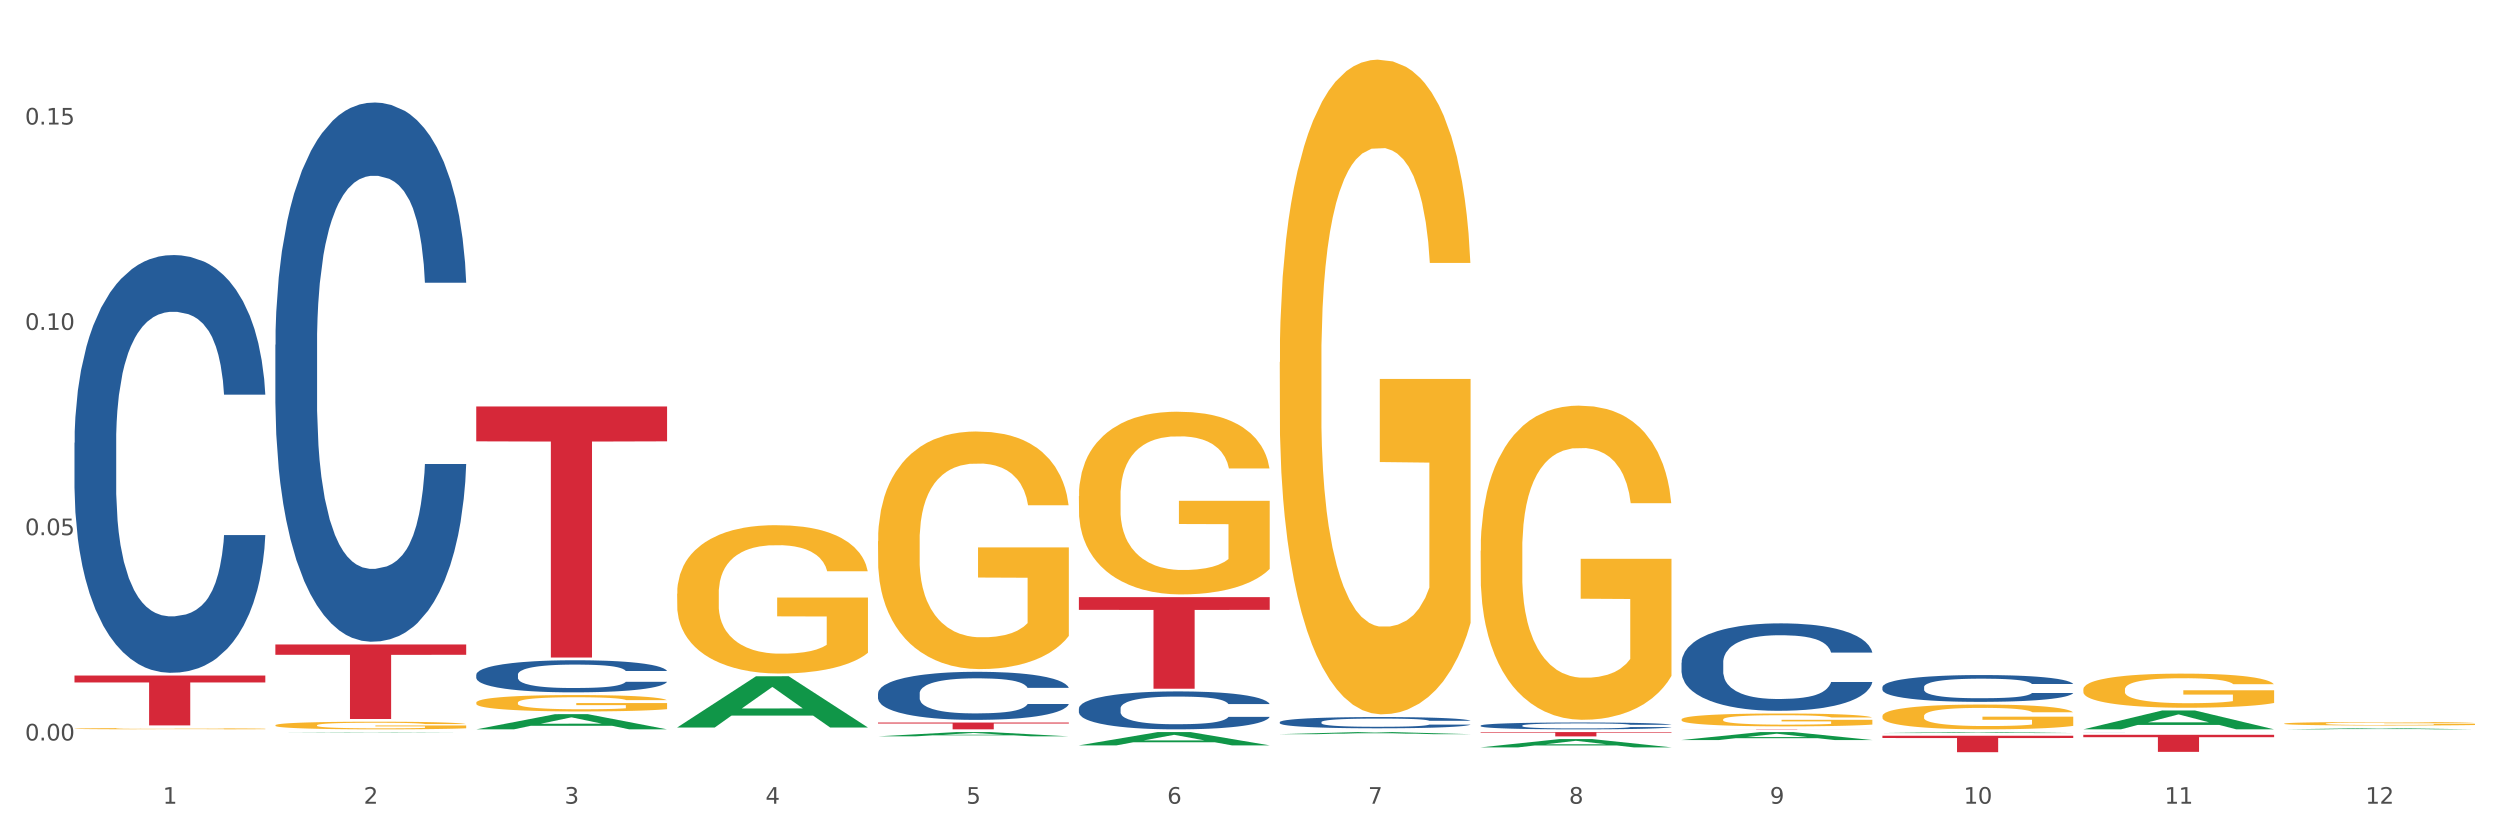 <?xml version="1.0" encoding="utf-8" standalone="no"?>
<!DOCTYPE svg PUBLIC "-//W3C//DTD SVG 1.1//EN"
  "http://www.w3.org/Graphics/SVG/1.1/DTD/svg11.dtd">
<svg xmlns:xlink="http://www.w3.org/1999/xlink" width="1080pt" height="360pt" viewBox="0 0 1080 360" xmlns="http://www.w3.org/2000/svg" version="1.1">
 <rect x="0" y="0" width="1080" height="360" fill="#333333" stroke="none"/>
 <defs>
  <style type="text/css">*{stroke-linejoin: round; stroke-linecap: butt}</style>
 </defs>
 <g id="figure_1">
  <g id="patch_1">
   <path d="M 0 360 
L 1080 360 
L 1080 0 
L 0 0 
z
" style="fill: #ffffff; stroke: #ffffff; stroke-linejoin: miter"/>
  </g>
  <g id="axes_1">
   <g id="matplotlib.axis_1">
    <g id="xtick_1">
     <g id="text_1">
      <!-- 1 -->
      <g style="fill: #4d4d4d" transform="translate(70.342 347.204) scale(0.096 -0.096)">
       <defs>
        <path id="DejaVuSans-31" d="M 794 531 
L 1825 531 
L 1825 4091 
L 703 3866 
L 703 4441 
L 1819 4666 
L 2450 4666 
L 2450 531 
L 3481 531 
L 3481 0 
L 794 0 
L 794 531 
z
" transform="scale(0.016)"/>
       </defs>
       <use xlink:href="#DejaVuSans-31"/>
      </g>
     </g>
    </g>
    <g id="xtick_2">
     <g id="text_2">
      <!-- 2 -->
      <g style="fill: #4d4d4d" transform="translate(157.122 347.204) scale(0.096 -0.096)">
       <defs>
        <path id="DejaVuSans-32" d="M 1228 531 
L 3431 531 
L 3431 0 
L 469 0 
L 469 531 
Q 828 903 1448 1529 
Q 2069 2156 2228 2338 
Q 2531 2678 2651 2914 
Q 2772 3150 2772 3378 
Q 2772 3750 2511 3984 
Q 2250 4219 1831 4219 
Q 1534 4219 1204 4116 
Q 875 4013 500 3803 
L 500 4441 
Q 881 4594 1212 4672 
Q 1544 4750 1819 4750 
Q 2544 4750 2975 4387 
Q 3406 4025 3406 3419 
Q 3406 3131 3298 2873 
Q 3191 2616 2906 2266 
Q 2828 2175 2409 1742 
Q 1991 1309 1228 531 
z
" transform="scale(0.016)"/>
       </defs>
       <use xlink:href="#DejaVuSans-32"/>
      </g>
     </g>
    </g>
    <g id="xtick_3">
     <g id="text_3">
      <!-- 3 -->
      <g style="fill: #4d4d4d" transform="translate(243.902 347.204) scale(0.096 -0.096)">
       <defs>
        <path id="DejaVuSans-33" d="M 2597 2516 
Q 3050 2419 3304 2112 
Q 3559 1806 3559 1356 
Q 3559 666 3084 287 
Q 2609 -91 1734 -91 
Q 1441 -91 1130 -33 
Q 819 25 488 141 
L 488 750 
Q 750 597 1062 519 
Q 1375 441 1716 441 
Q 2309 441 2620 675 
Q 2931 909 2931 1356 
Q 2931 1769 2642 2001 
Q 2353 2234 1838 2234 
L 1294 2234 
L 1294 2753 
L 1863 2753 
Q 2328 2753 2575 2939 
Q 2822 3125 2822 3475 
Q 2822 3834 2567 4026 
Q 2313 4219 1838 4219 
Q 1578 4219 1281 4162 
Q 984 4106 628 3988 
L 628 4550 
Q 988 4650 1302 4700 
Q 1616 4750 1894 4750 
Q 2613 4750 3031 4423 
Q 3450 4097 3450 3541 
Q 3450 3153 3228 2886 
Q 3006 2619 2597 2516 
z
" transform="scale(0.016)"/>
       </defs>
       <use xlink:href="#DejaVuSans-33"/>
      </g>
     </g>
    </g>
    <g id="xtick_4">
     <g id="text_4">
      <!-- 4 -->
      <g style="fill: #4d4d4d" transform="translate(330.683 347.204) scale(0.096 -0.096)">
       <defs>
        <path id="DejaVuSans-34" d="M 2419 4116 
L 825 1625 
L 2419 1625 
L 2419 4116 
z
M 2253 4666 
L 3047 4666 
L 3047 1625 
L 3713 1625 
L 3713 1100 
L 3047 1100 
L 3047 0 
L 2419 0 
L 2419 1100 
L 313 1100 
L 313 1709 
L 2253 4666 
z
" transform="scale(0.016)"/>
       </defs>
       <use xlink:href="#DejaVuSans-34"/>
      </g>
     </g>
    </g>
    <g id="xtick_5">
     <g id="text_5">
      <!-- 5 -->
      <g style="fill: #4d4d4d" transform="translate(417.463 347.204) scale(0.096 -0.096)">
       <defs>
        <path id="DejaVuSans-35" d="M 691 4666 
L 3169 4666 
L 3169 4134 
L 1269 4134 
L 1269 2991 
Q 1406 3038 1543 3061 
Q 1681 3084 1819 3084 
Q 2600 3084 3056 2656 
Q 3513 2228 3513 1497 
Q 3513 744 3044 326 
Q 2575 -91 1722 -91 
Q 1428 -91 1123 -41 
Q 819 9 494 109 
L 494 744 
Q 775 591 1075 516 
Q 1375 441 1709 441 
Q 2250 441 2565 725 
Q 2881 1009 2881 1497 
Q 2881 1984 2565 2268 
Q 2250 2553 1709 2553 
Q 1456 2553 1204 2497 
Q 953 2441 691 2322 
L 691 4666 
z
" transform="scale(0.016)"/>
       </defs>
       <use xlink:href="#DejaVuSans-35"/>
      </g>
     </g>
    </g>
    <g id="xtick_6">
     <g id="text_6">
      <!-- 6 -->
      <g style="fill: #4d4d4d" transform="translate(504.243 347.204) scale(0.096 -0.096)">
       <defs>
        <path id="DejaVuSans-36" d="M 2113 2584 
Q 1688 2584 1439 2293 
Q 1191 2003 1191 1497 
Q 1191 994 1439 701 
Q 1688 409 2113 409 
Q 2538 409 2786 701 
Q 3034 994 3034 1497 
Q 3034 2003 2786 2293 
Q 2538 2584 2113 2584 
z
M 3366 4563 
L 3366 3988 
Q 3128 4100 2886 4159 
Q 2644 4219 2406 4219 
Q 1781 4219 1451 3797 
Q 1122 3375 1075 2522 
Q 1259 2794 1537 2939 
Q 1816 3084 2150 3084 
Q 2853 3084 3261 2657 
Q 3669 2231 3669 1497 
Q 3669 778 3244 343 
Q 2819 -91 2113 -91 
Q 1303 -91 875 529 
Q 447 1150 447 2328 
Q 447 3434 972 4092 
Q 1497 4750 2381 4750 
Q 2619 4750 2861 4703 
Q 3103 4656 3366 4563 
z
" transform="scale(0.016)"/>
       </defs>
       <use xlink:href="#DejaVuSans-36"/>
      </g>
     </g>
    </g>
    <g id="xtick_7">
     <g id="text_7">
      <!-- 7 -->
      <g style="fill: #4d4d4d" transform="translate(591.024 347.204) scale(0.096 -0.096)">
       <defs>
        <path id="DejaVuSans-37" d="M 525 4666 
L 3525 4666 
L 3525 4397 
L 1831 0 
L 1172 0 
L 2766 4134 
L 525 4134 
L 525 4666 
z
" transform="scale(0.016)"/>
       </defs>
       <use xlink:href="#DejaVuSans-37"/>
      </g>
     </g>
    </g>
    <g id="xtick_8">
     <g id="text_8">
      <!-- 8 -->
      <g style="fill: #4d4d4d" transform="translate(677.804 347.204) scale(0.096 -0.096)">
       <defs>
        <path id="DejaVuSans-38" d="M 2034 2216 
Q 1584 2216 1326 1975 
Q 1069 1734 1069 1313 
Q 1069 891 1326 650 
Q 1584 409 2034 409 
Q 2484 409 2743 651 
Q 3003 894 3003 1313 
Q 3003 1734 2745 1975 
Q 2488 2216 2034 2216 
z
M 1403 2484 
Q 997 2584 770 2862 
Q 544 3141 544 3541 
Q 544 4100 942 4425 
Q 1341 4750 2034 4750 
Q 2731 4750 3128 4425 
Q 3525 4100 3525 3541 
Q 3525 3141 3298 2862 
Q 3072 2584 2669 2484 
Q 3125 2378 3379 2068 
Q 3634 1759 3634 1313 
Q 3634 634 3220 271 
Q 2806 -91 2034 -91 
Q 1263 -91 848 271 
Q 434 634 434 1313 
Q 434 1759 690 2068 
Q 947 2378 1403 2484 
z
M 1172 3481 
Q 1172 3119 1398 2916 
Q 1625 2713 2034 2713 
Q 2441 2713 2670 2916 
Q 2900 3119 2900 3481 
Q 2900 3844 2670 4047 
Q 2441 4250 2034 4250 
Q 1625 4250 1398 4047 
Q 1172 3844 1172 3481 
z
" transform="scale(0.016)"/>
       </defs>
       <use xlink:href="#DejaVuSans-38"/>
      </g>
     </g>
    </g>
    <g id="xtick_9">
     <g id="text_9">
      <!-- 9 -->
      <g style="fill: #4d4d4d" transform="translate(764.584 347.204) scale(0.096 -0.096)">
       <defs>
        <path id="DejaVuSans-39" d="M 703 97 
L 703 672 
Q 941 559 1184 500 
Q 1428 441 1663 441 
Q 2288 441 2617 861 
Q 2947 1281 2994 2138 
Q 2813 1869 2534 1725 
Q 2256 1581 1919 1581 
Q 1219 1581 811 2004 
Q 403 2428 403 3163 
Q 403 3881 828 4315 
Q 1253 4750 1959 4750 
Q 2769 4750 3195 4129 
Q 3622 3509 3622 2328 
Q 3622 1225 3098 567 
Q 2575 -91 1691 -91 
Q 1453 -91 1209 -44 
Q 966 3 703 97 
z
M 1959 2075 
Q 2384 2075 2632 2365 
Q 2881 2656 2881 3163 
Q 2881 3666 2632 3958 
Q 2384 4250 1959 4250 
Q 1534 4250 1286 3958 
Q 1038 3666 1038 3163 
Q 1038 2656 1286 2365 
Q 1534 2075 1959 2075 
z
" transform="scale(0.016)"/>
       </defs>
       <use xlink:href="#DejaVuSans-39"/>
      </g>
     </g>
    </g>
    <g id="xtick_10">
     <g id="text_10">
      <!-- 10 -->
      <g style="fill: #4d4d4d" transform="translate(848.311 347.204) scale(0.096 -0.096)">
       <defs>
        <path id="DejaVuSans-30" d="M 2034 4250 
Q 1547 4250 1301 3770 
Q 1056 3291 1056 2328 
Q 1056 1369 1301 889 
Q 1547 409 2034 409 
Q 2525 409 2770 889 
Q 3016 1369 3016 2328 
Q 3016 3291 2770 3770 
Q 2525 4250 2034 4250 
z
M 2034 4750 
Q 2819 4750 3233 4129 
Q 3647 3509 3647 2328 
Q 3647 1150 3233 529 
Q 2819 -91 2034 -91 
Q 1250 -91 836 529 
Q 422 1150 422 2328 
Q 422 3509 836 4129 
Q 1250 4750 2034 4750 
z
" transform="scale(0.016)"/>
       </defs>
       <use xlink:href="#DejaVuSans-31"/>
       <use xlink:href="#DejaVuSans-30" transform="translate(63.623 0)"/>
      </g>
     </g>
    </g>
    <g id="xtick_11">
     <g id="text_11">
      <!-- 11 -->
      <g style="fill: #4d4d4d" transform="translate(935.091 347.204) scale(0.096 -0.096)">
       <use xlink:href="#DejaVuSans-31"/>
       <use xlink:href="#DejaVuSans-31" transform="translate(63.623 0)"/>
      </g>
     </g>
    </g>
    <g id="xtick_12">
     <g id="text_12">
      <!-- 12 -->
      <g style="fill: #4d4d4d" transform="translate(1021.871 347.204) scale(0.096 -0.096)">
       <use xlink:href="#DejaVuSans-31"/>
       <use xlink:href="#DejaVuSans-32" transform="translate(63.623 0)"/>
      </g>
     </g>
    </g>
    <g id="xtick_13"/>
    <g id="xtick_14"/>
    <g id="xtick_15"/>
    <g id="xtick_16"/>
    <g id="xtick_17"/>
    <g id="xtick_18"/>
    <g id="xtick_19"/>
    <g id="xtick_20"/>
    <g id="xtick_21"/>
    <g id="xtick_22"/>
    <g id="xtick_23"/>
   </g>
   <g id="matplotlib.axis_2">
    <g id="ytick_1">
     <g id="text_13">
      <!-- 0.00 -->
      <g style="fill: #4d4d4d" transform="translate(10.8 319.893) scale(0.096 -0.096)">
       <defs>
        <path id="DejaVuSans-2e" d="M 684 794 
L 1344 794 
L 1344 0 
L 684 0 
L 684 794 
z
" transform="scale(0.016)"/>
       </defs>
       <use xlink:href="#DejaVuSans-30"/>
       <use xlink:href="#DejaVuSans-2e" transform="translate(63.623 0)"/>
       <use xlink:href="#DejaVuSans-30" transform="translate(95.41 0)"/>
       <use xlink:href="#DejaVuSans-30" transform="translate(159.033 0)"/>
      </g>
     </g>
    </g>
    <g id="ytick_2">
     <g id="text_14">
      <!-- 0.05 -->
      <g style="fill: #4d4d4d" transform="translate(10.8 231.196) scale(0.096 -0.096)">
       <use xlink:href="#DejaVuSans-30"/>
       <use xlink:href="#DejaVuSans-2e" transform="translate(63.623 0)"/>
       <use xlink:href="#DejaVuSans-30" transform="translate(95.41 0)"/>
       <use xlink:href="#DejaVuSans-35" transform="translate(159.033 0)"/>
      </g>
     </g>
    </g>
    <g id="ytick_3">
     <g id="text_15">
      <!-- 0.10 -->
      <g style="fill: #4d4d4d" transform="translate(10.8 142.5) scale(0.096 -0.096)">
       <use xlink:href="#DejaVuSans-30"/>
       <use xlink:href="#DejaVuSans-2e" transform="translate(63.623 0)"/>
       <use xlink:href="#DejaVuSans-31" transform="translate(95.41 0)"/>
       <use xlink:href="#DejaVuSans-30" transform="translate(159.033 0)"/>
      </g>
     </g>
    </g>
    <g id="ytick_4">
     <g id="text_16">
      <!-- 0.15 -->
      <g style="fill: #4d4d4d" transform="translate(10.8 53.803) scale(0.096 -0.096)">
       <use xlink:href="#DejaVuSans-30"/>
       <use xlink:href="#DejaVuSans-2e" transform="translate(63.623 0)"/>
       <use xlink:href="#DejaVuSans-31" transform="translate(95.41 0)"/>
       <use xlink:href="#DejaVuSans-35" transform="translate(159.033 0)"/>
      </g>
     </g>
    </g>
    <g id="ytick_5"/>
    <g id="ytick_6"/>
    <g id="ytick_7"/>
   </g>
   <g id="PolyCollection_1">
    <path d="M 118.955 316.409 
L 119.04 316.409 
L 153.037 316.246 
L 167.145 316.245 
L 201.397 316.409 
L 185.078 316.409 
L 177.684 316.371 
L 142.583 316.371 
L 142.328 316.372 
L 135.189 316.409 
L 118.955 316.409 
L 118.955 316.409 
L 147.002 316.348 
L 173.265 316.348 
L 160.261 316.28 
L 160.091 316.28 
L 159.921 316.281 
L 146.917 316.348 
L 147.002 316.348 
L 118.955 316.409 
z
" clip-path="url(#p85a74e46dc)" style="fill: #109648"/>
    <path d="M 205.736 315.071 
L 205.821 315.065 
L 239.817 308.52 
L 253.926 308.514 
L 288.177 315.083 
L 271.859 315.083 
L 264.464 313.554 
L 229.363 313.554 
L 229.108 313.578 
L 221.969 315.083 
L 205.736 315.083 
L 205.736 315.071 
L 233.783 312.641 
L 260.045 312.635 
L 247.041 309.914 
L 246.871 309.902 
L 246.701 309.92 
L 233.698 312.635 
L 233.783 312.641 
L 205.736 315.071 
z
" clip-path="url(#p85a74e46dc)" style="fill: #109648"/>
    <path d="M 292.516 314.258 
L 292.601 314.237 
L 326.597 292.15 
L 340.706 292.129 
L 374.957 314.299 
L 358.639 314.299 
L 351.245 309.137 
L 316.144 309.137 
L 315.889 309.22 
L 308.749 314.299 
L 292.516 314.299 
L 292.516 314.258 
L 320.563 306.056 
L 346.825 306.035 
L 333.822 296.854 
L 333.652 296.813 
L 333.482 296.875 
L 320.478 306.035 
L 320.563 306.056 
L 292.516 314.258 
z
" clip-path="url(#p85a74e46dc)" style="fill: #109648"/>
    <path d="M 379.296 318.098 
L 379.381 318.097 
L 413.378 316.247 
L 427.486 316.245 
L 461.738 318.102 
L 445.419 318.102 
L 438.025 317.669 
L 402.924 317.669 
L 402.669 317.676 
L 395.53 318.102 
L 379.296 318.102 
L 379.296 318.098 
L 407.343 317.412 
L 433.606 317.41 
L 420.602 316.641 
L 420.432 316.638 
L 420.262 316.643 
L 407.258 317.41 
L 407.343 317.412 
L 379.296 318.098 
z
" clip-path="url(#p85a74e46dc)" style="fill: #109648"/>
    <path d="M 726.418 319.693 
L 726.503 319.689 
L 760.499 316.249 
L 774.608 316.245 
L 808.859 319.699 
L 792.541 319.699 
L 785.146 318.895 
L 750.045 318.895 
L 749.79 318.908 
L 742.651 319.699 
L 726.418 319.699 
L 726.418 319.693 
L 754.465 318.415 
L 780.727 318.412 
L 767.723 316.982 
L 767.553 316.975 
L 767.383 316.985 
L 754.38 318.412 
L 754.465 318.415 
L 726.418 319.693 
z
" clip-path="url(#p85a74e46dc)" style="fill: #109648"/>
    <path d="M 639.637 322.857 
L 639.722 322.854 
L 673.719 319.281 
L 687.827 319.278 
L 722.079 322.864 
L 705.76 322.864 
L 698.366 322.029 
L 663.265 322.029 
L 663.01 322.042 
L 655.871 322.864 
L 639.637 322.864 
L 639.637 322.857 
L 667.684 321.531 
L 693.947 321.527 
L 680.943 320.042 
L 680.773 320.035 
L 680.603 320.045 
L 667.599 321.527 
L 667.684 321.531 
L 639.637 322.857 
z
" clip-path="url(#p85a74e46dc)" style="fill: #109648"/>
    <path d="M 899.978 316.264 
L 900.076 316.264 
L 900.076 316.263 
L 900.368 316.261 
L 901.44 316.259 
L 902.804 316.257 
L 905.143 316.254 
L 906.41 316.253 
L 908.067 316.252 
L 911.477 316.251 
L 915.375 316.249 
L 918.104 316.248 
L 920.15 316.248 
L 924.73 316.247 
L 927.361 316.246 
L 930.09 316.246 
L 932.429 316.246 
L 936.327 316.246 
L 939.445 316.245 
L 943.051 316.245 
L 946.071 316.245 
L 950.067 316.246 
L 955.914 316.246 
L 958.155 316.246 
L 961.176 316.247 
L 964.294 316.247 
L 966.828 316.248 
L 969.751 316.249 
L 972.772 316.25 
L 975.696 316.251 
L 977.742 316.253 
L 979.399 316.254 
L 980.86 316.256 
L 981.932 316.258 
L 982.42 316.259 
L 964.587 316.259 
L 964.099 316.258 
L 963.125 316.256 
L 962.15 316.255 
L 961.078 316.254 
L 959.422 316.253 
L 957.96 316.253 
L 955.524 316.252 
L 953.283 316.252 
L 951.431 316.251 
L 949.19 316.251 
L 944.415 316.251 
L 941.004 316.251 
L 938.86 316.251 
L 936.229 316.251 
L 933.988 316.251 
L 931.357 316.252 
L 929.31 316.252 
L 927.264 316.253 
L 926.095 316.253 
L 924.34 316.254 
L 923.171 316.255 
L 921.612 316.256 
L 920.735 316.257 
L 919.176 316.259 
L 918.494 316.261 
L 918.201 316.262 
L 918.006 316.263 
L 918.006 316.269 
L 918.591 316.271 
L 919.078 316.272 
L 919.858 316.274 
L 921.32 316.275 
L 923.463 316.277 
L 925.705 316.278 
L 927.556 316.279 
L 929.31 316.279 
L 931.064 316.28 
L 933.208 316.28 
L 934.962 316.28 
L 937.593 316.281 
L 940.712 316.281 
L 943.148 316.281 
L 948.118 316.28 
L 950.359 316.28 
L 952.503 316.28 
L 954.842 316.28 
L 956.693 316.279 
L 957.765 316.279 
L 959.519 316.278 
L 960.884 316.277 
L 962.053 316.277 
L 962.833 316.276 
L 963.71 316.275 
L 964.392 316.273 
L 964.587 316.273 
L 982.42 316.273 
L 982.03 316.274 
L 981.348 316.275 
L 979.983 316.277 
L 978.912 316.278 
L 977.255 316.279 
L 975.501 316.28 
L 973.065 316.282 
L 970.823 316.282 
L 968.485 316.283 
L 965.951 316.284 
L 961.371 316.285 
L 959.714 316.285 
L 956.206 316.285 
L 953.477 316.286 
L 949.482 316.286 
L 945.389 316.286 
L 941.102 316.286 
L 937.301 316.286 
L 933.111 316.286 
L 930.48 316.286 
L 927.556 316.285 
L 924.146 316.285 
L 920.93 316.284 
L 917.909 316.283 
L 915.083 316.283 
L 912.452 316.282 
L 909.041 316.28 
L 906.507 316.278 
L 904.656 316.277 
L 903.389 316.276 
L 902.122 316.274 
L 901.44 316.273 
L 900.368 316.27 
L 899.978 316.268 
L 899.978 316.264 
z
" clip-path="url(#p85a74e46dc)" style="fill: #255c99"/>
    <path d="M 899.978 317.448 
L 982.42 317.448 
L 982.42 318.471 
L 949.99 318.478 
L 949.99 324.807 
L 932.213 324.807 
L 932.213 318.478 
L 899.978 318.471 
L 899.978 317.455 
L 899.978 317.448 
z
" clip-path="url(#p85a74e46dc)" style="fill: #d62839"/>
    <path d="M 639.637 316.245 
L 722.079 316.245 
L 722.079 316.505 
L 689.649 316.507 
L 689.649 318.116 
L 671.872 318.116 
L 671.872 316.507 
L 639.637 316.505 
L 639.637 316.247 
L 639.637 316.245 
z
" clip-path="url(#p85a74e46dc)" style="fill: #d62839"/>
    <path d="M 726.418 314.956 
L 808.859 314.956 
L 808.859 314.974 
L 776.429 314.974 
L 776.429 315.083 
L 758.652 315.083 
L 758.652 314.974 
L 726.418 314.974 
L 726.418 314.956 
L 726.418 314.956 
z
" clip-path="url(#p85a74e46dc)" style="fill: #d62839"/>
    <path d="M 813.198 317.841 
L 895.639 317.841 
L 895.639 318.829 
L 863.21 318.835 
L 863.21 324.95 
L 845.432 324.95 
L 845.432 318.835 
L 813.198 318.829 
L 813.198 317.847 
L 813.198 317.841 
z
" clip-path="url(#p85a74e46dc)" style="fill: #d62839"/>
    <path d="M 466.077 321.995 
L 466.162 321.989 
L 500.158 316.251 
L 514.267 316.245 
L 548.518 322.005 
L 532.2 322.005 
L 524.805 320.664 
L 489.704 320.664 
L 489.449 320.686 
L 482.31 322.005 
L 466.077 322.005 
L 466.077 321.995 
L 494.124 319.864 
L 520.386 319.858 
L 507.382 317.473 
L 507.212 317.462 
L 507.042 317.479 
L 494.039 319.858 
L 494.124 319.864 
L 466.077 321.995 
z
" clip-path="url(#p85a74e46dc)" style="fill: #109648"/>
    <path d="M 726.418 286.264 
L 726.515 286.229 
L 726.515 285.263 
L 726.807 283.952 
L 727.879 281.536 
L 729.244 279.708 
L 731.582 277.568 
L 732.849 276.671 
L 734.506 275.67 
L 737.917 274.049 
L 741.815 272.668 
L 744.543 271.909 
L 746.589 271.426 
L 751.17 270.564 
L 753.801 270.184 
L 756.529 269.873 
L 758.868 269.666 
L 762.766 269.425 
L 765.884 269.321 
L 769.49 269.287 
L 772.511 269.321 
L 776.506 269.459 
L 782.353 269.873 
L 784.594 270.115 
L 787.615 270.529 
L 790.734 271.081 
L 793.267 271.633 
L 796.191 272.427 
L 799.212 273.462 
L 802.135 274.773 
L 804.181 275.981 
L 805.838 277.258 
L 807.3 278.81 
L 808.372 280.501 
L 808.859 281.916 
L 791.026 281.916 
L 790.539 280.639 
L 789.564 279.259 
L 788.59 278.327 
L 787.518 277.568 
L 785.861 276.706 
L 784.399 276.153 
L 781.963 275.498 
L 779.722 275.084 
L 777.87 274.842 
L 775.629 274.635 
L 770.854 274.428 
L 767.443 274.428 
L 765.3 274.497 
L 762.668 274.67 
L 760.427 274.911 
L 757.796 275.325 
L 755.75 275.774 
L 753.703 276.36 
L 752.534 276.775 
L 750.78 277.534 
L 749.61 278.155 
L 748.051 279.224 
L 747.174 279.984 
L 745.615 281.95 
L 744.933 283.4 
L 744.641 284.4 
L 744.446 285.504 
L 744.446 290.887 
L 745.03 293.303 
L 745.518 294.338 
L 746.297 295.511 
L 747.759 297.029 
L 749.903 298.513 
L 752.144 299.583 
L 753.996 300.238 
L 755.75 300.721 
L 757.504 301.101 
L 759.648 301.446 
L 761.402 301.653 
L 764.033 301.86 
L 767.151 301.964 
L 769.587 301.964 
L 774.557 301.791 
L 776.798 301.619 
L 778.942 301.377 
L 781.281 300.997 
L 783.133 300.583 
L 784.205 300.273 
L 785.959 299.617 
L 787.323 298.927 
L 788.492 298.133 
L 789.272 297.443 
L 790.149 296.408 
L 790.831 295.235 
L 791.026 294.614 
L 808.859 294.614 
L 808.469 295.856 
L 807.787 297.064 
L 806.423 298.686 
L 805.351 299.617 
L 803.694 300.756 
L 801.94 301.722 
L 799.504 302.792 
L 797.263 303.585 
L 794.924 304.275 
L 792.39 304.897 
L 787.81 305.759 
L 786.154 306.001 
L 782.645 306.415 
L 779.917 306.656 
L 775.921 306.898 
L 771.829 307.036 
L 767.541 307.07 
L 763.74 307.001 
L 759.55 306.794 
L 756.919 306.587 
L 753.996 306.277 
L 750.585 305.794 
L 747.369 305.207 
L 744.348 304.517 
L 741.522 303.723 
L 738.891 302.826 
L 735.48 301.342 
L 732.947 299.893 
L 731.095 298.548 
L 729.828 297.409 
L 728.562 295.96 
L 727.879 294.959 
L 726.807 292.544 
L 726.418 290.301 
L 726.418 286.264 
z
" clip-path="url(#p85a74e46dc)" style="fill: #255c99"/>
    <path d="M 639.637 313.449 
L 639.735 313.446 
L 639.735 313.37 
L 640.027 313.267 
L 641.099 313.077 
L 642.463 312.933 
L 644.802 312.765 
L 646.069 312.695 
L 647.726 312.616 
L 651.136 312.489 
L 655.034 312.38 
L 657.763 312.321 
L 659.809 312.283 
L 664.389 312.215 
L 667.02 312.185 
L 669.749 312.161 
L 672.088 312.145 
L 675.986 312.126 
L 679.104 312.117 
L 682.71 312.115 
L 685.73 312.117 
L 689.726 312.128 
L 695.573 312.161 
L 697.814 312.18 
L 700.835 312.212 
L 703.953 312.256 
L 706.487 312.299 
L 709.41 312.361 
L 712.431 312.443 
L 715.355 312.546 
L 717.401 312.641 
L 719.058 312.741 
L 720.519 312.863 
L 721.591 312.996 
L 722.079 313.107 
L 704.246 313.107 
L 703.758 313.007 
L 702.784 312.898 
L 701.809 312.825 
L 700.737 312.765 
L 699.081 312.698 
L 697.619 312.654 
L 695.183 312.603 
L 692.942 312.57 
L 691.09 312.551 
L 688.849 312.535 
L 684.074 312.519 
L 680.663 312.519 
L 678.519 312.524 
L 675.888 312.538 
L 673.647 312.557 
L 671.016 312.589 
L 668.969 312.624 
L 666.923 312.671 
L 665.754 312.703 
L 663.999 312.763 
L 662.83 312.811 
L 661.271 312.896 
L 660.394 312.955 
L 658.835 313.11 
L 658.153 313.224 
L 657.86 313.302 
L 657.665 313.389 
L 657.665 313.812 
L 658.25 314.002 
L 658.737 314.083 
L 659.517 314.175 
L 660.979 314.295 
L 663.122 314.411 
L 665.364 314.495 
L 667.215 314.547 
L 668.969 314.585 
L 670.723 314.614 
L 672.867 314.642 
L 674.621 314.658 
L 677.252 314.674 
L 680.371 314.682 
L 682.807 314.682 
L 687.777 314.669 
L 690.018 314.655 
L 692.162 314.636 
L 694.501 314.606 
L 696.352 314.574 
L 697.424 314.549 
L 699.178 314.498 
L 700.543 314.444 
L 701.712 314.381 
L 702.492 314.327 
L 703.369 314.246 
L 704.051 314.154 
L 704.246 314.105 
L 722.079 314.105 
L 721.689 314.202 
L 721.007 314.297 
L 719.642 314.425 
L 718.571 314.498 
L 716.914 314.587 
L 715.16 314.663 
L 712.724 314.747 
L 710.482 314.81 
L 708.144 314.864 
L 705.61 314.913 
L 701.03 314.98 
L 699.373 314.999 
L 695.865 315.032 
L 693.136 315.051 
L 689.141 315.07 
L 685.048 315.081 
L 680.761 315.083 
L 676.96 315.078 
L 672.77 315.062 
L 670.139 315.046 
L 667.215 315.021 
L 663.805 314.983 
L 660.589 314.937 
L 657.568 314.883 
L 654.742 314.82 
L 652.111 314.75 
L 648.7 314.633 
L 646.166 314.52 
L 644.315 314.414 
L 643.048 314.324 
L 641.781 314.21 
L 641.099 314.132 
L 640.027 313.942 
L 639.637 313.766 
L 639.637 313.449 
z
" clip-path="url(#p85a74e46dc)" style="fill: #255c99"/>
    <path d="M 552.857 317.162 
L 552.942 317.161 
L 586.938 316.246 
L 601.047 316.245 
L 635.298 317.164 
L 618.98 317.164 
L 611.586 316.95 
L 576.485 316.95 
L 576.23 316.954 
L 569.09 317.164 
L 552.857 317.164 
L 552.857 317.162 
L 580.904 316.822 
L 607.166 316.822 
L 594.163 316.441 
L 593.993 316.439 
L 593.823 316.442 
L 580.819 316.822 
L 580.904 316.822 
L 552.857 317.162 
z
" clip-path="url(#p85a74e46dc)" style="fill: #109648"/>
    <path d="M 813.198 296.822 
L 813.295 296.811 
L 813.295 296.515 
L 813.588 296.113 
L 814.66 295.372 
L 816.024 294.811 
L 818.363 294.155 
L 819.63 293.88 
L 821.286 293.573 
L 824.697 293.076 
L 828.595 292.653 
L 831.323 292.42 
L 833.37 292.272 
L 837.95 292.008 
L 840.581 291.891 
L 843.31 291.796 
L 845.648 291.733 
L 849.546 291.658 
L 852.665 291.627 
L 856.27 291.616 
L 859.291 291.627 
L 863.286 291.669 
L 869.133 291.796 
L 871.375 291.87 
L 874.396 291.997 
L 877.514 292.166 
L 880.048 292.336 
L 882.971 292.579 
L 885.992 292.896 
L 888.915 293.298 
L 890.962 293.669 
L 892.618 294.06 
L 894.08 294.536 
L 895.152 295.055 
L 895.639 295.488 
L 877.806 295.488 
L 877.319 295.097 
L 876.345 294.674 
L 875.37 294.388 
L 874.298 294.155 
L 872.642 293.891 
L 871.18 293.722 
L 868.744 293.521 
L 866.502 293.394 
L 864.651 293.32 
L 862.409 293.256 
L 857.634 293.193 
L 854.224 293.193 
L 852.08 293.214 
L 849.449 293.267 
L 847.207 293.341 
L 844.576 293.468 
L 842.53 293.605 
L 840.484 293.785 
L 839.314 293.912 
L 837.56 294.145 
L 836.391 294.335 
L 834.832 294.663 
L 833.955 294.896 
L 832.395 295.499 
L 831.713 295.943 
L 831.421 296.25 
L 831.226 296.589 
L 831.226 298.239 
L 831.811 298.98 
L 832.298 299.297 
L 833.077 299.657 
L 834.539 300.122 
L 836.683 300.577 
L 838.924 300.905 
L 840.776 301.106 
L 842.53 301.255 
L 844.284 301.371 
L 846.428 301.477 
L 848.182 301.54 
L 850.813 301.604 
L 853.931 301.635 
L 856.368 301.635 
L 861.338 301.583 
L 863.579 301.53 
L 865.723 301.456 
L 868.061 301.339 
L 869.913 301.212 
L 870.985 301.117 
L 872.739 300.916 
L 874.103 300.704 
L 875.273 300.461 
L 876.052 300.249 
L 876.929 299.932 
L 877.611 299.572 
L 877.806 299.382 
L 895.639 299.382 
L 895.25 299.763 
L 894.567 300.133 
L 893.203 300.63 
L 892.131 300.916 
L 890.475 301.265 
L 888.72 301.561 
L 886.284 301.889 
L 884.043 302.133 
L 881.704 302.344 
L 879.171 302.535 
L 874.59 302.799 
L 872.934 302.873 
L 869.426 303 
L 866.697 303.074 
L 862.702 303.148 
L 858.609 303.191 
L 854.321 303.201 
L 850.521 303.18 
L 846.33 303.117 
L 843.699 303.053 
L 840.776 302.958 
L 837.365 302.81 
L 834.149 302.63 
L 831.129 302.418 
L 828.303 302.175 
L 825.671 301.9 
L 822.261 301.445 
L 819.727 301.001 
L 817.876 300.588 
L 816.609 300.239 
L 815.342 299.795 
L 814.66 299.488 
L 813.588 298.747 
L 813.198 298.059 
L 813.198 296.822 
z
" clip-path="url(#p85a74e46dc)" style="fill: #255c99"/>
    <path d="M 292.516 256.49 
L 292.613 256.432 
L 292.613 254.325 
L 292.808 252.51 
L 293.781 248.12 
L 295.241 244.491 
L 296.312 242.559 
L 297.383 240.979 
L 298.648 239.398 
L 300.205 237.759 
L 303.028 235.36 
L 304.78 234.13 
L 306.921 232.843 
L 310.815 230.97 
L 313.637 229.916 
L 316.557 229.038 
L 321.327 227.984 
L 324.441 227.516 
L 327.751 227.165 
L 331.741 226.931 
L 334.759 226.872 
L 341.377 227.048 
L 347.023 227.575 
L 349.748 227.984 
L 353.252 228.687 
L 355.101 229.155 
L 358.119 230.092 
L 361.233 231.321 
L 363.375 232.374 
L 366.587 234.364 
L 369.02 236.355 
L 371.259 238.813 
L 372.427 240.511 
L 373.303 242.091 
L 374.081 243.906 
L 374.86 246.774 
L 357.34 246.774 
L 356.659 244.725 
L 355.588 242.793 
L 354.031 240.92 
L 352.668 239.75 
L 350.332 238.286 
L 348.191 237.35 
L 345.952 236.647 
L 343.227 236.062 
L 341.085 235.769 
L 338.068 235.535 
L 332.131 235.594 
L 328.14 236.062 
L 325.415 236.647 
L 323.663 237.174 
L 322.105 237.759 
L 320.353 238.579 
L 318.309 239.808 
L 316.849 240.92 
L 315.389 242.325 
L 314.221 243.73 
L 313.151 245.369 
L 312.275 247.125 
L 311.593 248.939 
L 311.009 251.164 
L 310.523 254.851 
L 310.523 262.871 
L 310.717 264.685 
L 311.204 267.085 
L 311.788 268.899 
L 312.761 271.065 
L 313.637 272.529 
L 315.292 274.636 
L 317.141 276.392 
L 318.601 277.504 
L 320.061 278.441 
L 322.592 279.728 
L 325.415 280.782 
L 327.848 281.426 
L 331.157 282.011 
L 333.396 282.245 
L 335.343 282.362 
L 340.112 282.362 
L 343.519 282.187 
L 347.315 281.777 
L 350.235 281.25 
L 352.668 280.606 
L 355.393 279.553 
L 357.145 278.558 
L 357.145 266.324 
L 335.732 266.265 
L 335.732 258.129 
L 374.957 258.129 
L 374.957 282.011 
L 373.303 283.24 
L 371.453 284.352 
L 369.507 285.348 
L 366.587 286.577 
L 363.083 287.747 
L 359.968 288.567 
L 356.659 289.269 
L 352.765 289.913 
L 347.704 290.499 
L 344.589 290.733 
L 340.696 290.908 
L 336.121 290.967 
L 332.131 290.85 
L 328.237 290.557 
L 324.149 290.03 
L 320.159 289.269 
L 317.141 288.508 
L 314.124 287.572 
L 310.912 286.343 
L 308.381 285.172 
L 306.435 284.118 
L 304.293 282.772 
L 301.957 281.016 
L 300.205 279.436 
L 298.648 277.797 
L 296.993 275.689 
L 295.825 273.875 
L 294.657 271.592 
L 293.976 269.895 
L 293.197 267.261 
L 292.613 263.573 
L 292.516 256.49 
z
" clip-path="url(#p85a74e46dc)" style="fill: #f7b32b"/>
    <path d="M 205.736 303.538 
L 205.833 303.532 
L 205.833 303.299 
L 206.028 303.098 
L 207.001 302.613 
L 208.461 302.211 
L 209.532 301.998 
L 210.602 301.823 
L 211.868 301.648 
L 213.425 301.467 
L 216.248 301.201 
L 218 301.065 
L 220.141 300.923 
L 224.034 300.716 
L 226.857 300.599 
L 229.777 300.502 
L 234.546 300.385 
L 237.661 300.334 
L 240.97 300.295 
L 244.961 300.269 
L 247.978 300.262 
L 254.597 300.282 
L 260.242 300.34 
L 262.968 300.385 
L 266.472 300.463 
L 268.321 300.515 
L 271.338 300.618 
L 274.453 300.754 
L 276.594 300.871 
L 279.806 301.091 
L 282.24 301.311 
L 284.478 301.583 
L 285.646 301.771 
L 286.522 301.946 
L 287.301 302.146 
L 288.08 302.464 
L 270.56 302.464 
L 269.878 302.237 
L 268.808 302.023 
L 267.25 301.816 
L 265.888 301.687 
L 263.552 301.525 
L 261.41 301.421 
L 259.172 301.344 
L 256.446 301.279 
L 254.305 301.246 
L 251.288 301.221 
L 245.35 301.227 
L 241.36 301.279 
L 238.634 301.344 
L 236.882 301.402 
L 235.325 301.467 
L 233.573 301.557 
L 231.529 301.693 
L 230.069 301.816 
L 228.609 301.972 
L 227.441 302.127 
L 226.37 302.308 
L 225.494 302.503 
L 224.813 302.703 
L 224.229 302.949 
L 223.742 303.357 
L 223.742 304.244 
L 223.937 304.445 
L 224.424 304.71 
L 225.008 304.911 
L 225.981 305.151 
L 226.857 305.313 
L 228.512 305.546 
L 230.361 305.74 
L 231.821 305.863 
L 233.281 305.966 
L 235.812 306.109 
L 238.634 306.225 
L 241.068 306.297 
L 244.377 306.361 
L 246.616 306.387 
L 248.562 306.4 
L 253.332 306.4 
L 256.738 306.381 
L 260.534 306.336 
L 263.454 306.277 
L 265.888 306.206 
L 268.613 306.089 
L 270.365 305.979 
L 270.365 304.626 
L 248.952 304.62 
L 248.952 303.72 
L 288.177 303.72 
L 288.177 306.361 
L 286.522 306.497 
L 284.673 306.62 
L 282.726 306.73 
L 279.806 306.866 
L 276.302 306.996 
L 273.188 307.087 
L 269.878 307.164 
L 265.985 307.235 
L 260.924 307.3 
L 257.809 307.326 
L 253.916 307.346 
L 249.341 307.352 
L 245.35 307.339 
L 241.457 307.307 
L 237.369 307.248 
L 233.378 307.164 
L 230.361 307.08 
L 227.344 306.977 
L 224.132 306.841 
L 221.601 306.711 
L 219.654 306.594 
L 217.513 306.446 
L 215.177 306.251 
L 213.425 306.077 
L 211.868 305.895 
L 210.213 305.662 
L 209.045 305.461 
L 207.877 305.209 
L 207.196 305.021 
L 206.417 304.73 
L 205.833 304.322 
L 205.736 303.538 
z
" clip-path="url(#p85a74e46dc)" style="fill: #f7b32b"/>
    <path d="M 552.857 311.95 
L 552.954 311.946 
L 552.954 311.821 
L 553.247 311.652 
L 554.319 311.341 
L 555.683 311.106 
L 558.022 310.831 
L 559.289 310.715 
L 560.945 310.586 
L 564.356 310.377 
L 568.254 310.2 
L 570.982 310.102 
L 573.029 310.04 
L 577.609 309.929 
L 580.24 309.88 
L 582.969 309.84 
L 585.307 309.813 
L 589.205 309.782 
L 592.324 309.769 
L 595.929 309.764 
L 598.95 309.769 
L 602.945 309.787 
L 608.792 309.84 
L 611.034 309.871 
L 614.055 309.924 
L 617.173 309.995 
L 619.707 310.066 
L 622.63 310.169 
L 625.651 310.302 
L 628.574 310.471 
L 630.621 310.626 
L 632.277 310.791 
L 633.739 310.99 
L 634.811 311.208 
L 635.298 311.39 
L 617.465 311.39 
L 616.978 311.226 
L 616.004 311.048 
L 615.029 310.928 
L 613.957 310.831 
L 612.301 310.719 
L 610.839 310.648 
L 608.403 310.564 
L 606.161 310.511 
L 604.31 310.48 
L 602.068 310.453 
L 597.293 310.426 
L 593.883 310.426 
L 591.739 310.435 
L 589.108 310.457 
L 586.866 310.488 
L 584.235 310.542 
L 582.189 310.599 
L 580.143 310.675 
L 578.973 310.728 
L 577.219 310.826 
L 576.05 310.906 
L 574.491 311.044 
L 573.614 311.141 
L 572.054 311.395 
L 571.372 311.581 
L 571.08 311.71 
L 570.885 311.852 
L 570.885 312.545 
L 571.47 312.856 
L 571.957 312.99 
L 572.736 313.141 
L 574.198 313.336 
L 576.342 313.527 
L 578.583 313.665 
L 580.435 313.749 
L 582.189 313.811 
L 583.943 313.86 
L 586.087 313.905 
L 587.841 313.931 
L 590.472 313.958 
L 593.59 313.971 
L 596.027 313.971 
L 600.997 313.949 
L 603.238 313.927 
L 605.382 313.896 
L 607.72 313.847 
L 609.572 313.794 
L 610.644 313.754 
L 612.398 313.669 
L 613.762 313.58 
L 614.932 313.478 
L 615.711 313.389 
L 616.588 313.256 
L 617.27 313.105 
L 617.465 313.025 
L 635.298 313.025 
L 634.909 313.185 
L 634.226 313.341 
L 632.862 313.549 
L 631.79 313.669 
L 630.134 313.816 
L 628.379 313.94 
L 625.943 314.078 
L 623.702 314.18 
L 621.363 314.269 
L 618.83 314.349 
L 614.249 314.46 
L 612.593 314.491 
L 609.085 314.544 
L 606.356 314.576 
L 602.361 314.607 
L 598.268 314.624 
L 593.98 314.629 
L 590.18 314.62 
L 585.989 314.593 
L 583.358 314.567 
L 580.435 314.527 
L 577.024 314.465 
L 573.808 314.389 
L 570.788 314.3 
L 567.962 314.198 
L 565.33 314.082 
L 561.92 313.891 
L 559.386 313.705 
L 557.535 313.532 
L 556.268 313.385 
L 555.001 313.198 
L 554.319 313.07 
L 553.247 312.759 
L 552.857 312.47 
L 552.857 311.95 
z
" clip-path="url(#p85a74e46dc)" style="fill: #255c99"/>
    <path d="M 813.198 316.678 
L 813.283 316.678 
L 847.279 316.246 
L 861.388 316.245 
L 895.639 316.679 
L 879.321 316.679 
L 871.927 316.578 
L 836.826 316.578 
L 836.571 316.579 
L 829.431 316.679 
L 813.198 316.679 
L 813.198 316.678 
L 841.245 316.518 
L 867.507 316.517 
L 854.504 316.338 
L 854.334 316.337 
L 854.164 316.338 
L 841.16 316.517 
L 841.245 316.518 
L 813.198 316.678 
z
" clip-path="url(#p85a74e46dc)" style="fill: #109648"/>
    <path d="M 466.077 257.958 
L 548.518 257.958 
L 548.518 263.456 
L 516.088 263.494 
L 516.088 297.527 
L 498.311 297.527 
L 498.311 263.494 
L 466.077 263.456 
L 466.077 257.995 
L 466.077 257.958 
z
" clip-path="url(#p85a74e46dc)" style="fill: #d62839"/>
    <path d="M 118.955 278.397 
L 201.397 278.397 
L 201.397 282.874 
L 168.967 282.904 
L 168.967 310.616 
L 151.189 310.616 
L 151.189 282.904 
L 118.955 282.874 
L 118.955 278.427 
L 118.955 278.397 
z
" clip-path="url(#p85a74e46dc)" style="fill: #d62839"/>
    <path d="M 379.296 312.149 
L 461.738 312.149 
L 461.738 312.556 
L 429.308 312.559 
L 429.308 315.083 
L 411.531 315.083 
L 411.531 312.559 
L 379.296 312.556 
L 379.296 312.151 
L 379.296 312.149 
z
" clip-path="url(#p85a74e46dc)" style="fill: #d62839"/>
    <path d="M 205.736 175.579 
L 288.177 175.579 
L 288.177 190.655 
L 255.747 190.756 
L 255.747 284.061 
L 237.97 284.061 
L 237.97 190.756 
L 205.736 190.655 
L 205.736 175.681 
L 205.736 175.579 
z
" clip-path="url(#p85a74e46dc)" style="fill: #d62839"/>
    <path d="M 32.175 291.821 
L 114.616 291.821 
L 114.616 294.815 
L 82.187 294.835 
L 82.187 313.366 
L 64.409 313.366 
L 64.409 294.835 
L 32.175 294.815 
L 32.175 291.841 
L 32.175 291.821 
z
" clip-path="url(#p85a74e46dc)" style="fill: #d62839"/>
    <path d="M 118.955 313.306 
L 119.053 313.302 
L 119.053 313.194 
L 119.247 313.1 
L 120.221 312.874 
L 121.681 312.687 
L 122.751 312.587 
L 123.822 312.506 
L 125.087 312.424 
L 126.645 312.34 
L 129.467 312.216 
L 131.219 312.152 
L 133.361 312.086 
L 137.254 311.989 
L 140.077 311.935 
L 142.997 311.89 
L 147.766 311.835 
L 150.881 311.811 
L 154.19 311.793 
L 158.181 311.781 
L 161.198 311.778 
L 167.817 311.787 
L 173.462 311.814 
L 176.187 311.835 
L 179.691 311.872 
L 181.541 311.896 
L 184.558 311.944 
L 187.673 312.007 
L 189.814 312.062 
L 193.026 312.164 
L 195.459 312.267 
L 197.698 312.394 
L 198.866 312.481 
L 199.742 312.563 
L 200.521 312.657 
L 201.299 312.804 
L 183.779 312.804 
L 183.098 312.699 
L 182.027 312.599 
L 180.47 312.503 
L 179.107 312.442 
L 176.771 312.367 
L 174.63 312.318 
L 172.391 312.282 
L 169.666 312.252 
L 167.525 312.237 
L 164.507 312.225 
L 158.57 312.228 
L 154.579 312.252 
L 151.854 312.282 
L 150.102 312.309 
L 148.545 312.34 
L 146.793 312.382 
L 144.749 312.445 
L 143.289 312.503 
L 141.829 312.575 
L 140.661 312.647 
L 139.59 312.732 
L 138.714 312.823 
L 138.033 312.916 
L 137.449 313.031 
L 136.962 313.221 
L 136.962 313.635 
L 137.157 313.728 
L 137.643 313.852 
L 138.227 313.945 
L 139.201 314.057 
L 140.077 314.133 
L 141.731 314.241 
L 143.581 314.332 
L 145.041 314.389 
L 146.501 314.437 
L 149.031 314.504 
L 151.854 314.558 
L 154.287 314.591 
L 157.597 314.622 
L 159.835 314.634 
L 161.782 314.64 
L 166.551 314.64 
L 169.958 314.631 
L 173.754 314.61 
L 176.674 314.582 
L 179.107 314.549 
L 181.833 314.495 
L 183.585 314.444 
L 183.585 313.813 
L 162.171 313.81 
L 162.171 313.39 
L 201.397 313.39 
L 201.397 314.622 
L 199.742 314.685 
L 197.893 314.742 
L 195.946 314.794 
L 193.026 314.857 
L 189.522 314.917 
L 186.407 314.96 
L 183.098 314.996 
L 179.205 315.029 
L 174.143 315.059 
L 171.029 315.071 
L 167.135 315.08 
L 162.561 315.083 
L 158.57 315.077 
L 154.677 315.062 
L 150.589 315.035 
L 146.598 314.996 
L 143.581 314.957 
L 140.563 314.908 
L 137.351 314.845 
L 134.821 314.785 
L 132.874 314.73 
L 130.733 314.661 
L 128.397 314.57 
L 126.645 314.489 
L 125.087 314.404 
L 123.433 314.296 
L 122.265 314.202 
L 121.097 314.084 
L 120.415 313.997 
L 119.637 313.861 
L 119.053 313.671 
L 118.955 313.306 
z
" clip-path="url(#p85a74e46dc)" style="fill: #f7b32b"/>
    <path d="M 552.857 156.461 
L 552.954 156.203 
L 552.954 146.904 
L 553.149 138.897 
L 554.122 119.524 
L 555.582 103.509 
L 556.653 94.985 
L 557.724 88.011 
L 558.989 81.037 
L 560.546 73.804 
L 563.369 63.214 
L 565.121 57.789 
L 567.262 52.107 
L 571.156 43.841 
L 573.978 39.191 
L 576.898 35.317 
L 581.668 30.667 
L 584.782 28.601 
L 588.092 27.051 
L 592.082 26.018 
L 595.1 25.759 
L 601.718 26.534 
L 607.364 28.859 
L 610.089 30.667 
L 613.593 33.767 
L 615.442 35.833 
L 618.46 39.966 
L 621.574 45.391 
L 623.716 50.04 
L 626.928 58.822 
L 629.361 67.605 
L 631.6 78.454 
L 632.768 85.944 
L 633.644 92.919 
L 634.422 100.926 
L 635.201 113.583 
L 617.681 113.583 
L 617 104.542 
L 615.929 96.018 
L 614.372 87.752 
L 613.009 82.586 
L 610.673 76.129 
L 608.532 71.996 
L 606.293 68.896 
L 603.568 66.313 
L 601.426 65.022 
L 598.409 63.988 
L 592.472 64.247 
L 588.481 66.313 
L 585.756 68.896 
L 584.004 71.221 
L 582.446 73.804 
L 580.694 77.42 
L 578.65 82.845 
L 577.19 87.752 
L 575.73 93.952 
L 574.562 100.151 
L 573.492 107.384 
L 572.616 115.133 
L 571.934 123.14 
L 571.35 132.956 
L 570.864 149.229 
L 570.864 184.616 
L 571.058 192.624 
L 571.545 203.214 
L 572.129 211.222 
L 573.102 220.779 
L 573.978 227.237 
L 575.633 236.536 
L 577.482 244.285 
L 578.942 249.192 
L 580.402 253.325 
L 582.933 259.008 
L 585.756 263.657 
L 588.189 266.499 
L 591.498 269.082 
L 593.737 270.115 
L 595.684 270.632 
L 600.453 270.632 
L 603.86 269.857 
L 607.656 268.049 
L 610.576 265.724 
L 613.009 262.883 
L 615.734 258.233 
L 617.486 253.842 
L 617.486 199.856 
L 596.073 199.598 
L 596.073 163.694 
L 635.298 163.694 
L 635.298 269.082 
L 633.644 274.506 
L 631.794 279.414 
L 629.848 283.805 
L 626.928 289.23 
L 623.424 294.396 
L 620.309 298.012 
L 617 301.112 
L 613.106 303.953 
L 608.045 306.536 
L 604.93 307.569 
L 601.037 308.344 
L 596.462 308.602 
L 592.472 308.086 
L 588.578 306.794 
L 584.49 304.469 
L 580.5 301.112 
L 577.482 297.754 
L 574.465 293.621 
L 571.253 288.196 
L 568.722 283.03 
L 566.776 278.381 
L 564.634 272.44 
L 562.298 264.691 
L 560.546 257.716 
L 558.989 250.484 
L 557.334 241.185 
L 556.166 233.178 
L 554.998 223.104 
L 554.317 215.613 
L 553.538 203.989 
L 552.954 187.716 
L 552.857 156.461 
z
" clip-path="url(#p85a74e46dc)" style="fill: #f7b32b"/>
    <path d="M 639.637 237.945 
L 639.735 237.822 
L 639.735 233.359 
L 639.929 229.517 
L 640.903 220.22 
L 642.363 212.535 
L 643.433 208.445 
L 644.504 205.098 
L 645.769 201.752 
L 647.327 198.281 
L 650.149 193.199 
L 651.901 190.596 
L 654.043 187.869 
L 657.936 183.903 
L 660.759 181.672 
L 663.679 179.812 
L 668.448 177.581 
L 671.563 176.59 
L 674.872 175.846 
L 678.863 175.35 
L 681.88 175.226 
L 688.499 175.598 
L 694.144 176.714 
L 696.869 177.581 
L 700.373 179.069 
L 702.223 180.06 
L 705.24 182.043 
L 708.355 184.646 
L 710.496 186.878 
L 713.708 191.092 
L 716.141 195.306 
L 718.38 200.512 
L 719.548 204.107 
L 720.424 207.453 
L 721.203 211.296 
L 721.981 217.37 
L 704.461 217.37 
L 703.78 213.031 
L 702.709 208.941 
L 701.152 204.974 
L 699.789 202.495 
L 697.453 199.397 
L 695.312 197.413 
L 693.073 195.926 
L 690.348 194.686 
L 688.207 194.067 
L 685.189 193.571 
L 679.252 193.695 
L 675.261 194.686 
L 672.536 195.926 
L 670.784 197.042 
L 669.227 198.281 
L 667.475 200.016 
L 665.431 202.619 
L 663.971 204.974 
L 662.511 207.949 
L 661.343 210.924 
L 660.272 214.395 
L 659.396 218.113 
L 658.715 221.956 
L 658.131 226.666 
L 657.644 234.475 
L 657.644 251.456 
L 657.839 255.299 
L 658.325 260.381 
L 658.909 264.223 
L 659.883 268.809 
L 660.759 271.908 
L 662.413 276.37 
L 664.263 280.089 
L 665.723 282.444 
L 667.183 284.427 
L 669.713 287.154 
L 672.536 289.385 
L 674.969 290.749 
L 678.279 291.988 
L 680.517 292.484 
L 682.464 292.732 
L 687.233 292.732 
L 690.64 292.36 
L 694.436 291.492 
L 697.356 290.377 
L 699.789 289.013 
L 702.515 286.782 
L 704.267 284.675 
L 704.267 258.769 
L 682.853 258.645 
L 682.853 241.416 
L 722.079 241.416 
L 722.079 291.988 
L 720.424 294.591 
L 718.575 296.946 
L 716.628 299.053 
L 713.708 301.656 
L 710.204 304.135 
L 707.089 305.871 
L 703.78 307.358 
L 699.887 308.722 
L 694.825 309.961 
L 691.711 310.457 
L 687.817 310.829 
L 683.243 310.953 
L 679.252 310.705 
L 675.359 310.085 
L 671.271 308.97 
L 667.28 307.358 
L 664.263 305.747 
L 661.245 303.764 
L 658.033 301.161 
L 655.503 298.682 
L 653.556 296.45 
L 651.415 293.6 
L 649.079 289.881 
L 647.327 286.534 
L 645.769 283.064 
L 644.115 278.601 
L 642.947 274.759 
L 641.779 269.925 
L 641.097 266.33 
L 640.319 260.752 
L 639.735 252.944 
L 639.637 237.945 
z
" clip-path="url(#p85a74e46dc)" style="fill: #f7b32b"/>
    <path d="M 726.418 310.803 
L 726.515 310.797 
L 726.515 310.615 
L 726.71 310.457 
L 727.683 310.076 
L 729.143 309.761 
L 730.214 309.594 
L 731.284 309.456 
L 732.55 309.319 
L 734.107 309.177 
L 736.93 308.969 
L 738.682 308.862 
L 740.823 308.75 
L 744.716 308.588 
L 747.539 308.496 
L 750.459 308.42 
L 755.228 308.329 
L 758.343 308.288 
L 761.652 308.258 
L 765.643 308.237 
L 768.66 308.232 
L 775.279 308.248 
L 780.924 308.293 
L 783.65 308.329 
L 787.154 308.39 
L 789.003 308.43 
L 792.02 308.512 
L 795.135 308.618 
L 797.276 308.71 
L 800.488 308.882 
L 802.922 309.055 
L 805.16 309.269 
L 806.328 309.416 
L 807.204 309.553 
L 807.983 309.71 
L 808.762 309.959 
L 791.242 309.959 
L 790.56 309.782 
L 789.49 309.614 
L 787.932 309.451 
L 786.57 309.35 
L 784.234 309.223 
L 782.092 309.142 
L 779.854 309.081 
L 777.128 309.03 
L 774.987 309.004 
L 771.97 308.984 
L 766.032 308.989 
L 762.042 309.03 
L 759.316 309.081 
L 757.564 309.126 
L 756.007 309.177 
L 754.255 309.248 
L 752.211 309.355 
L 750.751 309.451 
L 749.291 309.573 
L 748.123 309.695 
L 747.052 309.837 
L 746.176 309.99 
L 745.495 310.147 
L 744.911 310.34 
L 744.424 310.66 
L 744.424 311.356 
L 744.619 311.514 
L 745.106 311.722 
L 745.69 311.879 
L 746.663 312.067 
L 747.539 312.194 
L 749.194 312.377 
L 751.043 312.53 
L 752.503 312.626 
L 753.963 312.707 
L 756.494 312.819 
L 759.316 312.911 
L 761.75 312.966 
L 765.059 313.017 
L 767.298 313.038 
L 769.244 313.048 
L 774.014 313.048 
L 777.42 313.032 
L 781.216 312.997 
L 784.136 312.951 
L 786.57 312.895 
L 789.295 312.804 
L 791.047 312.718 
L 791.047 311.656 
L 769.634 311.651 
L 769.634 310.945 
L 808.859 310.945 
L 808.859 313.017 
L 807.204 313.124 
L 805.355 313.22 
L 803.408 313.307 
L 800.488 313.413 
L 796.984 313.515 
L 793.87 313.586 
L 790.56 313.647 
L 786.667 313.703 
L 781.606 313.754 
L 778.491 313.774 
L 774.598 313.789 
L 770.023 313.794 
L 766.032 313.784 
L 762.139 313.759 
L 758.051 313.713 
L 754.06 313.647 
L 751.043 313.581 
L 748.026 313.5 
L 744.814 313.393 
L 742.283 313.292 
L 740.336 313.2 
L 738.195 313.083 
L 735.859 312.931 
L 734.107 312.794 
L 732.55 312.651 
L 730.895 312.469 
L 729.727 312.311 
L 728.559 312.113 
L 727.878 311.966 
L 727.099 311.737 
L 726.515 311.417 
L 726.418 310.803 
z
" clip-path="url(#p85a74e46dc)" style="fill: #f7b32b"/>
    <path d="M 813.198 309.317 
L 813.295 309.307 
L 813.295 308.955 
L 813.49 308.651 
L 814.463 307.917 
L 815.923 307.31 
L 816.994 306.987 
L 818.065 306.723 
L 819.33 306.458 
L 820.887 306.184 
L 823.71 305.783 
L 825.462 305.577 
L 827.603 305.362 
L 831.497 305.049 
L 834.319 304.872 
L 837.239 304.725 
L 842.009 304.549 
L 845.123 304.471 
L 848.433 304.412 
L 852.423 304.373 
L 855.441 304.363 
L 862.059 304.393 
L 867.705 304.481 
L 870.43 304.549 
L 873.934 304.667 
L 875.783 304.745 
L 878.801 304.902 
L 881.915 305.107 
L 884.057 305.283 
L 887.269 305.616 
L 889.702 305.949 
L 891.941 306.36 
L 893.109 306.644 
L 893.985 306.909 
L 894.763 307.212 
L 895.542 307.692 
L 878.022 307.692 
L 877.341 307.349 
L 876.27 307.026 
L 874.713 306.713 
L 873.35 306.517 
L 871.014 306.272 
L 868.873 306.116 
L 866.634 305.998 
L 863.909 305.9 
L 861.767 305.851 
L 858.75 305.812 
L 852.813 305.822 
L 848.822 305.9 
L 846.097 305.998 
L 844.345 306.086 
L 842.787 306.184 
L 841.035 306.321 
L 838.991 306.527 
L 837.531 306.713 
L 836.071 306.948 
L 834.903 307.183 
L 833.833 307.457 
L 832.957 307.751 
L 832.275 308.054 
L 831.691 308.426 
L 831.205 309.043 
L 831.205 310.384 
L 831.399 310.688 
L 831.886 311.089 
L 832.47 311.393 
L 833.443 311.755 
L 834.319 312 
L 835.974 312.352 
L 837.823 312.646 
L 839.283 312.832 
L 840.743 312.988 
L 843.274 313.204 
L 846.097 313.38 
L 848.53 313.488 
L 851.839 313.586 
L 854.078 313.625 
L 856.025 313.644 
L 860.794 313.644 
L 864.201 313.615 
L 867.997 313.546 
L 870.917 313.458 
L 873.35 313.351 
L 876.075 313.174 
L 877.827 313.008 
L 877.827 310.962 
L 856.414 310.952 
L 856.414 309.591 
L 895.639 309.591 
L 895.639 313.586 
L 893.985 313.791 
L 892.135 313.977 
L 890.189 314.144 
L 887.269 314.349 
L 883.765 314.545 
L 880.65 314.682 
L 877.341 314.8 
L 873.447 314.907 
L 868.386 315.005 
L 865.271 315.044 
L 861.378 315.074 
L 856.803 315.083 
L 852.813 315.064 
L 848.919 315.015 
L 844.831 314.927 
L 840.841 314.8 
L 837.823 314.672 
L 834.806 314.516 
L 831.594 314.31 
L 829.063 314.114 
L 827.117 313.938 
L 824.975 313.713 
L 822.639 313.419 
L 820.887 313.155 
L 819.33 312.881 
L 817.675 312.528 
L 816.507 312.225 
L 815.339 311.843 
L 814.658 311.559 
L 813.879 311.118 
L 813.295 310.502 
L 813.198 309.317 
z
" clip-path="url(#p85a74e46dc)" style="fill: #f7b32b"/>
    <path d="M 899.978 315.068 
L 900.063 315.06 
L 934.06 306.92 
L 948.168 306.912 
L 982.42 315.083 
L 966.101 315.083 
L 958.707 313.181 
L 923.606 313.181 
L 923.351 313.211 
L 916.212 315.083 
L 899.978 315.083 
L 899.978 315.068 
L 928.025 312.045 
L 954.288 312.037 
L 941.284 308.654 
L 941.114 308.638 
L 940.944 308.661 
L 927.94 312.037 
L 928.025 312.045 
L 899.978 315.068 
z
" clip-path="url(#p85a74e46dc)" style="fill: #109648"/>
    <path d="M 986.759 315.083 
L 986.844 315.082 
L 1020.84 314.58 
L 1034.949 314.58 
L 1069.2 315.083 
L 1052.882 315.083 
L 1045.487 314.966 
L 1010.386 314.966 
L 1010.131 314.968 
L 1002.992 315.083 
L 986.759 315.083 
L 986.759 315.083 
L 1014.806 314.896 
L 1041.068 314.896 
L 1028.064 314.687 
L 1027.894 314.686 
L 1027.724 314.688 
L 1014.721 314.896 
L 1014.806 314.896 
L 986.759 315.083 
z
" clip-path="url(#p85a74e46dc)" style="fill: #109648"/>
    <path d="M 32.175 191.271 
L 32.272 191.106 
L 32.272 186.491 
L 32.565 180.227 
L 33.637 168.69 
L 35.001 159.954 
L 37.34 149.735 
L 38.607 145.45 
L 40.263 140.67 
L 43.674 132.923 
L 47.572 126.33 
L 50.3 122.704 
L 52.347 120.397 
L 56.927 116.276 
L 59.558 114.463 
L 62.287 112.98 
L 64.625 111.991 
L 68.523 110.837 
L 71.642 110.342 
L 75.247 110.178 
L 78.268 110.342 
L 82.263 111.002 
L 88.11 112.98 
L 90.352 114.133 
L 93.373 116.111 
L 96.491 118.748 
L 99.025 121.386 
L 101.948 125.176 
L 104.969 130.121 
L 107.892 136.384 
L 109.939 142.153 
L 111.595 148.252 
L 113.057 155.669 
L 114.129 163.745 
L 114.616 170.503 
L 96.783 170.503 
L 96.296 164.404 
L 95.322 157.811 
L 94.347 153.361 
L 93.275 149.735 
L 91.619 145.615 
L 90.157 142.977 
L 87.721 139.846 
L 85.479 137.868 
L 83.628 136.714 
L 81.386 135.725 
L 76.611 134.736 
L 73.201 134.736 
L 71.057 135.066 
L 68.426 135.89 
L 66.184 137.044 
L 63.553 139.022 
L 61.507 141.164 
L 59.461 143.966 
L 58.291 145.944 
L 56.537 149.57 
L 55.368 152.537 
L 53.809 157.647 
L 52.932 161.273 
L 51.372 170.668 
L 50.69 177.59 
L 50.398 182.37 
L 50.203 187.644 
L 50.203 213.357 
L 50.788 224.894 
L 51.275 229.839 
L 52.054 235.443 
L 53.516 242.695 
L 55.66 249.783 
L 57.901 254.892 
L 59.753 258.024 
L 61.507 260.331 
L 63.261 262.144 
L 65.405 263.793 
L 67.159 264.782 
L 69.79 265.771 
L 72.908 266.265 
L 75.345 266.265 
L 80.314 265.441 
L 82.556 264.617 
L 84.7 263.463 
L 87.038 261.65 
L 88.89 259.672 
L 89.962 258.189 
L 91.716 255.057 
L 93.08 251.761 
L 94.25 247.97 
L 95.029 244.673 
L 95.906 239.729 
L 96.588 234.125 
L 96.783 231.158 
L 114.616 231.158 
L 114.227 237.091 
L 113.544 242.86 
L 112.18 250.607 
L 111.108 255.057 
L 109.452 260.496 
L 107.697 265.111 
L 105.261 270.221 
L 103.02 274.012 
L 100.681 277.308 
L 98.148 280.275 
L 93.567 284.396 
L 91.911 285.549 
L 88.403 287.527 
L 85.674 288.681 
L 81.679 289.835 
L 77.586 290.494 
L 73.298 290.659 
L 69.498 290.329 
L 65.307 289.34 
L 62.676 288.351 
L 59.753 286.868 
L 56.342 284.56 
L 53.126 281.758 
L 50.105 278.462 
L 47.279 274.671 
L 44.648 270.386 
L 41.238 263.298 
L 38.704 256.376 
L 36.853 249.948 
L 35.586 244.508 
L 34.319 237.586 
L 33.637 232.806 
L 32.565 221.268 
L 32.175 210.555 
L 32.175 191.271 
z
" clip-path="url(#p85a74e46dc)" style="fill: #255c99"/>
    <path d="M 118.955 148.951 
L 119.053 148.738 
L 119.053 142.781 
L 119.345 134.697 
L 120.417 119.805 
L 121.781 108.53 
L 124.12 95.34 
L 125.387 89.808 
L 127.044 83.639 
L 130.454 73.64 
L 134.352 65.13 
L 137.081 60.45 
L 139.127 57.472 
L 143.707 52.153 
L 146.338 49.813 
L 149.067 47.898 
L 151.406 46.622 
L 155.304 45.133 
L 158.422 44.494 
L 162.028 44.282 
L 165.048 44.494 
L 169.044 45.345 
L 174.891 47.898 
L 177.132 49.387 
L 180.153 51.94 
L 183.271 55.344 
L 185.805 58.748 
L 188.728 63.641 
L 191.749 70.023 
L 194.673 78.108 
L 196.719 85.554 
L 198.376 93.425 
L 199.837 102.998 
L 200.909 113.423 
L 201.397 122.145 
L 183.564 122.145 
L 183.076 114.274 
L 182.102 105.764 
L 181.127 100.02 
L 180.055 95.34 
L 178.399 90.021 
L 176.937 86.617 
L 174.501 82.575 
L 172.26 80.022 
L 170.408 78.533 
L 168.167 77.257 
L 163.392 75.98 
L 159.981 75.98 
L 157.837 76.406 
L 155.206 77.469 
L 152.965 78.959 
L 150.334 81.511 
L 148.287 84.277 
L 146.241 87.894 
L 145.071 90.447 
L 143.317 95.127 
L 142.148 98.956 
L 140.589 105.551 
L 139.712 110.232 
L 138.153 122.358 
L 137.471 131.293 
L 137.178 137.463 
L 136.983 144.271 
L 136.983 177.458 
L 137.568 192.35 
L 138.055 198.733 
L 138.835 205.966 
L 140.297 215.327 
L 142.44 224.474 
L 144.682 231.069 
L 146.533 235.112 
L 148.287 238.09 
L 150.041 240.43 
L 152.185 242.558 
L 153.939 243.834 
L 156.57 245.11 
L 159.689 245.749 
L 162.125 245.749 
L 167.095 244.685 
L 169.336 243.621 
L 171.48 242.132 
L 173.819 239.792 
L 175.67 237.239 
L 176.742 235.324 
L 178.496 231.282 
L 179.861 227.027 
L 181.03 222.134 
L 181.81 217.879 
L 182.687 211.497 
L 183.369 204.264 
L 183.564 200.435 
L 201.397 200.435 
L 201.007 208.093 
L 200.325 215.539 
L 198.96 225.538 
L 197.889 231.282 
L 196.232 238.303 
L 194.478 244.259 
L 192.042 250.855 
L 189.8 255.748 
L 187.462 260.002 
L 184.928 263.832 
L 180.348 269.15 
L 178.691 270.64 
L 175.183 273.192 
L 172.454 274.682 
L 168.459 276.171 
L 164.366 277.022 
L 160.079 277.235 
L 156.278 276.809 
L 152.088 275.533 
L 149.457 274.256 
L 146.533 272.341 
L 143.123 269.363 
L 139.907 265.746 
L 136.886 261.492 
L 134.06 256.599 
L 131.429 251.067 
L 128.018 241.919 
L 125.484 232.984 
L 123.633 224.687 
L 122.366 217.667 
L 121.099 208.731 
L 120.417 202.562 
L 119.345 187.67 
L 118.955 173.842 
L 118.955 148.951 
z
" clip-path="url(#p85a74e46dc)" style="fill: #255c99"/>
    <path d="M 205.736 291.458 
L 205.833 291.446 
L 205.833 291.091 
L 206.125 290.609 
L 207.197 289.722 
L 208.562 289.051 
L 210.9 288.265 
L 212.167 287.935 
L 213.824 287.568 
L 217.235 286.972 
L 221.133 286.465 
L 223.861 286.186 
L 225.907 286.009 
L 230.488 285.692 
L 233.119 285.553 
L 235.847 285.439 
L 238.186 285.363 
L 242.084 285.274 
L 245.202 285.236 
L 248.808 285.223 
L 251.829 285.236 
L 255.824 285.287 
L 261.671 285.439 
L 263.912 285.527 
L 266.933 285.679 
L 270.052 285.882 
L 272.585 286.085 
L 275.509 286.376 
L 278.53 286.757 
L 281.453 287.238 
L 283.499 287.682 
L 285.156 288.151 
L 286.618 288.721 
L 287.69 289.342 
L 288.177 289.862 
L 270.344 289.862 
L 269.857 289.393 
L 268.882 288.886 
L 267.908 288.544 
L 266.836 288.265 
L 265.179 287.948 
L 263.717 287.745 
L 261.281 287.504 
L 259.04 287.352 
L 257.188 287.264 
L 254.947 287.188 
L 250.172 287.112 
L 246.761 287.112 
L 244.618 287.137 
L 241.986 287.2 
L 239.745 287.289 
L 237.114 287.441 
L 235.068 287.606 
L 233.021 287.821 
L 231.852 287.973 
L 230.098 288.252 
L 228.928 288.48 
L 227.369 288.873 
L 226.492 289.152 
L 224.933 289.874 
L 224.251 290.407 
L 223.959 290.774 
L 223.764 291.18 
L 223.764 293.157 
L 224.348 294.044 
L 224.836 294.424 
L 225.615 294.855 
L 227.077 295.412 
L 229.221 295.957 
L 231.462 296.35 
L 233.314 296.591 
L 235.068 296.768 
L 236.822 296.908 
L 238.966 297.035 
L 240.72 297.111 
L 243.351 297.187 
L 246.469 297.225 
L 248.905 297.225 
L 253.875 297.161 
L 256.116 297.098 
L 258.26 297.009 
L 260.599 296.87 
L 262.451 296.718 
L 263.523 296.604 
L 265.277 296.363 
L 266.641 296.109 
L 267.81 295.818 
L 268.59 295.565 
L 269.467 295.184 
L 270.149 294.753 
L 270.344 294.525 
L 288.177 294.525 
L 287.787 294.982 
L 287.105 295.425 
L 285.741 296.021 
L 284.669 296.363 
L 283.012 296.781 
L 281.258 297.136 
L 278.822 297.529 
L 276.581 297.82 
L 274.242 298.074 
L 271.708 298.302 
L 267.128 298.619 
L 265.472 298.707 
L 261.963 298.86 
L 259.235 298.948 
L 255.239 299.037 
L 251.147 299.088 
L 246.859 299.1 
L 243.058 299.075 
L 238.868 298.999 
L 236.237 298.923 
L 233.314 298.809 
L 229.903 298.631 
L 226.687 298.416 
L 223.666 298.163 
L 220.84 297.871 
L 218.209 297.542 
L 214.798 296.997 
L 212.265 296.464 
L 210.413 295.97 
L 209.146 295.552 
L 207.88 295.02 
L 207.197 294.652 
L 206.125 293.765 
L 205.736 292.941 
L 205.736 291.458 
z
" clip-path="url(#p85a74e46dc)" style="fill: #255c99"/>
    <path d="M 379.296 299.55 
L 379.394 299.531 
L 379.394 299 
L 379.686 298.279 
L 380.758 296.952 
L 382.122 295.947 
L 384.461 294.771 
L 385.728 294.278 
L 387.385 293.727 
L 390.795 292.836 
L 394.693 292.077 
L 397.422 291.66 
L 399.468 291.395 
L 404.048 290.921 
L 406.679 290.712 
L 409.408 290.541 
L 411.747 290.427 
L 415.645 290.295 
L 418.763 290.238 
L 422.369 290.219 
L 425.389 290.238 
L 429.385 290.314 
L 435.232 290.541 
L 437.473 290.674 
L 440.494 290.902 
L 443.612 291.205 
L 446.146 291.508 
L 449.069 291.945 
L 452.09 292.514 
L 455.014 293.234 
L 457.06 293.898 
L 458.717 294.6 
L 460.178 295.453 
L 461.25 296.383 
L 461.738 297.16 
L 443.905 297.16 
L 443.417 296.459 
L 442.443 295.7 
L 441.468 295.188 
L 440.396 294.771 
L 438.74 294.296 
L 437.278 293.993 
L 434.842 293.633 
L 432.601 293.405 
L 430.749 293.272 
L 428.508 293.159 
L 423.733 293.045 
L 420.322 293.045 
L 418.178 293.083 
L 415.547 293.177 
L 413.306 293.31 
L 410.675 293.538 
L 408.628 293.784 
L 406.582 294.107 
L 405.413 294.334 
L 403.658 294.752 
L 402.489 295.093 
L 400.93 295.681 
L 400.053 296.098 
L 398.494 297.179 
L 397.812 297.976 
L 397.519 298.526 
L 397.324 299.133 
L 397.324 302.092 
L 397.909 303.419 
L 398.396 303.988 
L 399.176 304.633 
L 400.638 305.468 
L 402.781 306.283 
L 405.023 306.871 
L 406.874 307.231 
L 408.628 307.497 
L 410.382 307.706 
L 412.526 307.895 
L 414.28 308.009 
L 416.911 308.123 
L 420.03 308.18 
L 422.466 308.18 
L 427.436 308.085 
L 429.677 307.99 
L 431.821 307.857 
L 434.16 307.649 
L 436.011 307.421 
L 437.083 307.25 
L 438.837 306.89 
L 440.202 306.511 
L 441.371 306.074 
L 442.151 305.695 
L 443.028 305.126 
L 443.71 304.481 
L 443.905 304.14 
L 461.738 304.14 
L 461.348 304.823 
L 460.666 305.487 
L 459.301 306.378 
L 458.23 306.89 
L 456.573 307.516 
L 454.819 308.047 
L 452.383 308.635 
L 450.141 309.071 
L 447.803 309.45 
L 445.269 309.792 
L 440.689 310.266 
L 439.032 310.399 
L 435.524 310.626 
L 432.795 310.759 
L 428.8 310.892 
L 424.707 310.968 
L 420.42 310.987 
L 416.619 310.949 
L 412.429 310.835 
L 409.798 310.721 
L 406.874 310.55 
L 403.464 310.285 
L 400.248 309.963 
L 397.227 309.583 
L 394.401 309.147 
L 391.77 308.654 
L 388.359 307.838 
L 385.825 307.042 
L 383.974 306.302 
L 382.707 305.676 
L 381.44 304.88 
L 380.758 304.33 
L 379.686 303.002 
L 379.296 301.769 
L 379.296 299.55 
z
" clip-path="url(#p85a74e46dc)" style="fill: #255c99"/>
    <path d="M 379.296 233.838 
L 379.394 233.745 
L 379.394 230.37 
L 379.588 227.463 
L 380.562 220.432 
L 382.022 214.62 
L 383.092 211.526 
L 384.163 208.995 
L 385.428 206.464 
L 386.986 203.839 
L 389.808 199.995 
L 391.56 198.026 
L 393.702 195.964 
L 397.595 192.964 
L 400.418 191.276 
L 403.338 189.87 
L 408.107 188.182 
L 411.222 187.432 
L 414.531 186.87 
L 418.522 186.495 
L 421.539 186.401 
L 428.158 186.682 
L 433.803 187.526 
L 436.528 188.182 
L 440.032 189.307 
L 441.882 190.057 
L 444.899 191.557 
L 448.014 193.526 
L 450.155 195.214 
L 453.367 198.401 
L 455.8 201.589 
L 458.039 205.526 
L 459.207 208.245 
L 460.083 210.776 
L 460.862 213.682 
L 461.64 218.276 
L 444.12 218.276 
L 443.439 214.995 
L 442.368 211.901 
L 440.811 208.901 
L 439.448 207.026 
L 437.112 204.682 
L 434.971 203.182 
L 432.732 202.057 
L 430.007 201.12 
L 427.866 200.651 
L 424.848 200.276 
L 418.911 200.37 
L 414.92 201.12 
L 412.195 202.057 
L 410.443 202.901 
L 408.886 203.839 
L 407.134 205.151 
L 405.09 207.12 
L 403.63 208.901 
L 402.17 211.151 
L 401.002 213.401 
L 399.931 216.026 
L 399.055 218.839 
L 398.374 221.745 
L 397.79 225.307 
L 397.303 231.213 
L 397.303 244.057 
L 397.498 246.963 
L 397.984 250.807 
L 398.568 253.713 
L 399.542 257.182 
L 400.418 259.526 
L 402.072 262.901 
L 403.922 265.713 
L 405.382 267.494 
L 406.842 268.994 
L 409.372 271.057 
L 412.195 272.744 
L 414.628 273.776 
L 417.938 274.713 
L 420.176 275.088 
L 422.123 275.276 
L 426.892 275.276 
L 430.299 274.994 
L 434.095 274.338 
L 437.015 273.494 
L 439.448 272.463 
L 442.174 270.776 
L 443.926 269.182 
L 443.926 249.588 
L 422.512 249.495 
L 422.512 236.463 
L 461.738 236.463 
L 461.738 274.713 
L 460.083 276.682 
L 458.234 278.463 
L 456.287 280.057 
L 453.367 282.026 
L 449.863 283.901 
L 446.748 285.213 
L 443.439 286.338 
L 439.546 287.369 
L 434.484 288.307 
L 431.37 288.682 
L 427.476 288.963 
L 422.902 289.057 
L 418.911 288.869 
L 415.018 288.401 
L 410.93 287.557 
L 406.939 286.338 
L 403.922 285.119 
L 400.904 283.619 
L 397.692 281.651 
L 395.162 279.776 
L 393.215 278.088 
L 391.074 275.932 
L 388.738 273.119 
L 386.986 270.588 
L 385.428 267.963 
L 383.774 264.588 
L 382.606 261.682 
L 381.438 258.026 
L 380.756 255.307 
L 379.978 251.088 
L 379.394 245.182 
L 379.296 233.838 
z
" clip-path="url(#p85a74e46dc)" style="fill: #f7b32b"/>
    <path d="M 466.077 214.333 
L 466.174 214.261 
L 466.174 211.665 
L 466.369 209.43 
L 467.342 204.023 
L 468.802 199.554 
L 469.873 197.174 
L 470.943 195.228 
L 472.209 193.281 
L 473.766 191.263 
L 476.589 188.307 
L 478.341 186.793 
L 480.482 185.207 
L 484.375 182.9 
L 487.198 181.602 
L 490.118 180.521 
L 494.887 179.223 
L 498.002 178.646 
L 501.311 178.214 
L 505.302 177.926 
L 508.319 177.853 
L 514.938 178.07 
L 520.583 178.719 
L 523.309 179.223 
L 526.813 180.088 
L 528.662 180.665 
L 531.679 181.819 
L 534.794 183.333 
L 536.935 184.63 
L 540.147 187.081 
L 542.581 189.533 
L 544.819 192.56 
L 545.987 194.651 
L 546.863 196.598 
L 547.642 198.833 
L 548.421 202.365 
L 530.901 202.365 
L 530.219 199.842 
L 529.149 197.463 
L 527.591 195.156 
L 526.229 193.714 
L 523.893 191.912 
L 521.751 190.758 
L 519.513 189.893 
L 516.787 189.172 
L 514.646 188.812 
L 511.629 188.523 
L 505.691 188.595 
L 501.701 189.172 
L 498.975 189.893 
L 497.223 190.542 
L 495.666 191.263 
L 493.914 192.272 
L 491.87 193.786 
L 490.41 195.156 
L 488.95 196.886 
L 487.782 198.616 
L 486.711 200.635 
L 485.835 202.798 
L 485.154 205.033 
L 484.57 207.772 
L 484.083 212.314 
L 484.083 222.191 
L 484.278 224.426 
L 484.765 227.382 
L 485.349 229.616 
L 486.322 232.284 
L 487.198 234.086 
L 488.853 236.682 
L 490.702 238.844 
L 492.162 240.214 
L 493.622 241.368 
L 496.153 242.954 
L 498.975 244.251 
L 501.409 245.044 
L 504.718 245.765 
L 506.957 246.054 
L 508.903 246.198 
L 513.673 246.198 
L 517.079 245.982 
L 520.875 245.477 
L 523.795 244.828 
L 526.229 244.035 
L 528.954 242.737 
L 530.706 241.512 
L 530.706 226.444 
L 509.293 226.372 
L 509.293 216.351 
L 548.518 216.351 
L 548.518 245.765 
L 546.863 247.279 
L 545.014 248.649 
L 543.067 249.875 
L 540.147 251.389 
L 536.643 252.83 
L 533.529 253.84 
L 530.219 254.705 
L 526.326 255.498 
L 521.265 256.219 
L 518.15 256.507 
L 514.257 256.724 
L 509.682 256.796 
L 505.691 256.651 
L 501.798 256.291 
L 497.71 255.642 
L 493.719 254.705 
L 490.702 253.768 
L 487.685 252.614 
L 484.473 251.1 
L 481.942 249.658 
L 479.995 248.361 
L 477.854 246.703 
L 475.518 244.54 
L 473.766 242.593 
L 472.209 240.575 
L 470.554 237.979 
L 469.386 235.744 
L 468.218 232.933 
L 467.537 230.842 
L 466.758 227.598 
L 466.174 223.056 
L 466.077 214.333 
z
" clip-path="url(#p85a74e46dc)" style="fill: #f7b32b"/>
    <path d="M 899.978 297.817 
L 900.076 297.804 
L 900.076 297.319 
L 900.27 296.901 
L 901.244 295.891 
L 902.704 295.056 
L 903.774 294.612 
L 904.845 294.248 
L 906.11 293.884 
L 907.668 293.507 
L 910.49 292.955 
L 912.242 292.672 
L 914.384 292.376 
L 918.277 291.945 
L 921.1 291.703 
L 924.02 291.501 
L 928.789 291.258 
L 931.904 291.15 
L 935.213 291.07 
L 939.204 291.016 
L 942.221 291.002 
L 948.84 291.043 
L 954.485 291.164 
L 957.21 291.258 
L 960.714 291.42 
L 962.564 291.528 
L 965.581 291.743 
L 968.696 292.026 
L 970.837 292.268 
L 974.049 292.726 
L 976.482 293.184 
L 978.721 293.75 
L 979.889 294.14 
L 980.765 294.504 
L 981.544 294.922 
L 982.322 295.581 
L 964.802 295.581 
L 964.121 295.11 
L 963.05 294.666 
L 961.493 294.235 
L 960.13 293.965 
L 957.794 293.629 
L 955.653 293.413 
L 953.414 293.251 
L 950.689 293.117 
L 948.548 293.049 
L 945.53 292.996 
L 939.593 293.009 
L 935.602 293.117 
L 932.877 293.251 
L 931.125 293.373 
L 929.568 293.507 
L 927.816 293.696 
L 925.772 293.979 
L 924.312 294.235 
L 922.852 294.558 
L 921.684 294.881 
L 920.613 295.258 
L 919.737 295.662 
L 919.056 296.08 
L 918.472 296.592 
L 917.985 297.44 
L 917.985 299.285 
L 918.18 299.703 
L 918.666 300.255 
L 919.25 300.672 
L 920.224 301.171 
L 921.1 301.507 
L 922.754 301.992 
L 924.604 302.396 
L 926.064 302.652 
L 927.524 302.868 
L 930.054 303.164 
L 932.877 303.406 
L 935.31 303.555 
L 938.62 303.689 
L 940.858 303.743 
L 942.805 303.77 
L 947.574 303.77 
L 950.981 303.73 
L 954.777 303.635 
L 957.697 303.514 
L 960.13 303.366 
L 962.856 303.124 
L 964.608 302.895 
L 964.608 300.08 
L 943.194 300.066 
L 943.194 298.194 
L 982.42 298.194 
L 982.42 303.689 
L 980.765 303.972 
L 978.916 304.228 
L 976.969 304.457 
L 974.049 304.74 
L 970.545 305.009 
L 967.43 305.198 
L 964.121 305.359 
L 960.228 305.507 
L 955.166 305.642 
L 952.052 305.696 
L 948.158 305.736 
L 943.584 305.75 
L 939.593 305.723 
L 935.7 305.656 
L 931.612 305.534 
L 927.621 305.359 
L 924.604 305.184 
L 921.586 304.969 
L 918.374 304.686 
L 915.844 304.417 
L 913.897 304.174 
L 911.756 303.864 
L 909.42 303.46 
L 907.668 303.097 
L 906.11 302.72 
L 904.456 302.235 
L 903.288 301.817 
L 902.12 301.292 
L 901.438 300.901 
L 900.66 300.295 
L 900.076 299.447 
L 899.978 297.817 
z
" clip-path="url(#p85a74e46dc)" style="fill: #f7b32b"/>
    <path d="M 986.759 312.6 
L 986.856 312.599 
L 986.856 312.549 
L 987.051 312.506 
L 988.024 312.402 
L 989.484 312.316 
L 990.555 312.27 
L 991.625 312.232 
L 992.891 312.195 
L 994.448 312.156 
L 997.271 312.099 
L 999.023 312.07 
L 1001.164 312.039 
L 1005.057 311.995 
L 1007.88 311.97 
L 1010.8 311.949 
L 1015.569 311.924 
L 1018.684 311.913 
L 1021.993 311.905 
L 1025.984 311.899 
L 1029.001 311.898 
L 1035.62 311.902 
L 1041.265 311.914 
L 1043.991 311.924 
L 1047.495 311.941 
L 1049.344 311.952 
L 1052.361 311.974 
L 1055.476 312.003 
L 1057.617 312.028 
L 1060.829 312.075 
L 1063.263 312.123 
L 1065.501 312.181 
L 1066.669 312.221 
L 1067.545 312.259 
L 1068.324 312.302 
L 1069.103 312.37 
L 1051.583 312.37 
L 1050.901 312.321 
L 1049.831 312.275 
L 1048.273 312.231 
L 1046.911 312.203 
L 1044.575 312.168 
L 1042.433 312.146 
L 1040.195 312.13 
L 1037.469 312.116 
L 1035.328 312.109 
L 1032.311 312.103 
L 1026.373 312.105 
L 1022.383 312.116 
L 1019.657 312.13 
L 1017.905 312.142 
L 1016.348 312.156 
L 1014.596 312.175 
L 1012.552 312.204 
L 1011.092 312.231 
L 1009.632 312.264 
L 1008.464 312.297 
L 1007.393 312.336 
L 1006.517 312.378 
L 1005.836 312.421 
L 1005.252 312.474 
L 1004.765 312.561 
L 1004.765 312.751 
L 1004.96 312.794 
L 1005.447 312.851 
L 1006.031 312.894 
L 1007.004 312.946 
L 1007.88 312.98 
L 1009.535 313.03 
L 1011.384 313.072 
L 1012.844 313.098 
L 1014.304 313.121 
L 1016.835 313.151 
L 1019.657 313.176 
L 1022.091 313.191 
L 1025.4 313.205 
L 1027.639 313.211 
L 1029.585 313.214 
L 1034.355 313.214 
L 1037.761 313.21 
L 1041.557 313.2 
L 1044.477 313.187 
L 1046.911 313.172 
L 1049.636 313.147 
L 1051.388 313.123 
L 1051.388 312.833 
L 1029.975 312.832 
L 1029.975 312.639 
L 1069.2 312.639 
L 1069.2 313.205 
L 1067.545 313.234 
L 1065.696 313.261 
L 1063.749 313.284 
L 1060.829 313.314 
L 1057.325 313.341 
L 1054.211 313.361 
L 1050.901 313.377 
L 1047.008 313.393 
L 1041.947 313.407 
L 1038.832 313.412 
L 1034.939 313.416 
L 1030.364 313.418 
L 1026.373 313.415 
L 1022.48 313.408 
L 1018.392 313.396 
L 1014.401 313.377 
L 1011.384 313.359 
L 1008.367 313.337 
L 1005.155 313.308 
L 1002.624 313.28 
L 1000.677 313.255 
L 998.536 313.223 
L 996.2 313.182 
L 994.448 313.144 
L 992.891 313.105 
L 991.236 313.055 
L 990.068 313.012 
L 988.9 312.958 
L 988.219 312.918 
L 987.44 312.856 
L 986.856 312.768 
L 986.759 312.6 
z
" clip-path="url(#p85a74e46dc)" style="fill: #f7b32b"/>
    <path d="M 32.175 314.785 
L 32.272 314.784 
L 32.272 314.766 
L 32.467 314.75 
L 33.44 314.712 
L 34.9 314.681 
L 35.971 314.664 
L 37.042 314.65 
L 38.307 314.636 
L 39.864 314.622 
L 42.687 314.601 
L 44.439 314.591 
L 46.58 314.58 
L 50.474 314.563 
L 53.296 314.554 
L 56.216 314.547 
L 60.986 314.538 
L 64.1 314.533 
L 67.41 314.53 
L 71.4 314.528 
L 74.418 314.528 
L 81.036 314.529 
L 86.682 314.534 
L 89.407 314.538 
L 92.911 314.544 
L 94.76 314.548 
L 97.778 314.556 
L 100.892 314.566 
L 103.034 314.576 
L 106.246 314.593 
L 108.679 314.61 
L 110.918 314.631 
L 112.086 314.646 
L 112.962 314.66 
L 113.74 314.676 
L 114.519 314.7 
L 96.999 314.7 
L 96.318 314.683 
L 95.247 314.666 
L 93.69 314.65 
L 92.327 314.64 
L 89.991 314.627 
L 87.85 314.619 
L 85.611 314.613 
L 82.886 314.608 
L 80.744 314.605 
L 77.727 314.603 
L 71.79 314.603 
L 67.799 314.608 
L 65.074 314.613 
L 63.322 314.617 
L 61.764 314.622 
L 60.012 314.629 
L 57.968 314.64 
L 56.508 314.65 
L 55.048 314.662 
L 53.88 314.674 
L 52.81 314.688 
L 51.934 314.703 
L 51.252 314.719 
L 50.668 314.738 
L 50.182 314.77 
L 50.182 314.84 
L 50.376 314.856 
L 50.863 314.876 
L 51.447 314.892 
L 52.42 314.911 
L 53.296 314.924 
L 54.951 314.942 
L 56.8 314.957 
L 58.26 314.967 
L 59.72 314.975 
L 62.251 314.986 
L 65.074 314.995 
L 67.507 315.001 
L 70.816 315.006 
L 73.055 315.008 
L 75.002 315.009 
L 79.771 315.009 
L 83.178 315.007 
L 86.974 315.004 
L 89.894 314.999 
L 92.327 314.994 
L 95.052 314.985 
L 96.804 314.976 
L 96.804 314.87 
L 75.391 314.869 
L 75.391 314.799 
L 114.616 314.799 
L 114.616 315.006 
L 112.962 315.017 
L 111.112 315.026 
L 109.166 315.035 
L 106.246 315.045 
L 102.742 315.056 
L 99.627 315.063 
L 96.318 315.069 
L 92.424 315.074 
L 87.363 315.079 
L 84.248 315.081 
L 80.355 315.083 
L 75.78 315.083 
L 71.79 315.082 
L 67.896 315.08 
L 63.808 315.075 
L 59.818 315.069 
L 56.8 315.062 
L 53.783 315.054 
L 50.571 315.043 
L 48.04 315.033 
L 46.094 315.024 
L 43.952 315.012 
L 41.616 314.997 
L 39.864 314.984 
L 38.307 314.969 
L 36.652 314.951 
L 35.484 314.935 
L 34.316 314.916 
L 33.635 314.901 
L 32.856 314.878 
L 32.272 314.846 
L 32.175 314.785 
z
" clip-path="url(#p85a74e46dc)" style="fill: #f7b32b"/>
    <path d="M 466.077 306.055 
L 466.174 306.04 
L 466.174 305.621 
L 466.466 305.052 
L 467.538 304.004 
L 468.903 303.211 
L 471.241 302.282 
L 472.508 301.893 
L 474.165 301.459 
L 477.576 300.755 
L 481.474 300.156 
L 484.202 299.827 
L 486.248 299.617 
L 490.829 299.243 
L 493.46 299.078 
L 496.188 298.944 
L 498.527 298.854 
L 502.425 298.749 
L 505.543 298.704 
L 509.149 298.689 
L 512.17 298.704 
L 516.165 298.764 
L 522.012 298.944 
L 524.253 299.048 
L 527.274 299.228 
L 530.393 299.468 
L 532.926 299.707 
L 535.85 300.052 
L 538.871 300.501 
L 541.794 301.07 
L 543.84 301.594 
L 545.497 302.148 
L 546.959 302.821 
L 548.031 303.555 
L 548.518 304.169 
L 530.685 304.169 
L 530.198 303.615 
L 529.223 303.016 
L 528.249 302.612 
L 527.177 302.282 
L 525.52 301.908 
L 524.058 301.669 
L 521.622 301.384 
L 519.381 301.204 
L 517.529 301.1 
L 515.288 301.01 
L 510.513 300.92 
L 507.102 300.92 
L 504.959 300.95 
L 502.327 301.025 
L 500.086 301.13 
L 497.455 301.309 
L 495.409 301.504 
L 493.362 301.758 
L 492.193 301.938 
L 490.439 302.267 
L 489.269 302.537 
L 487.71 303.001 
L 486.833 303.33 
L 485.274 304.184 
L 484.592 304.813 
L 484.3 305.247 
L 484.105 305.726 
L 484.105 308.062 
L 484.689 309.11 
L 485.177 309.559 
L 485.956 310.068 
L 487.418 310.727 
L 489.562 311.37 
L 491.803 311.835 
L 493.655 312.119 
L 495.409 312.329 
L 497.163 312.493 
L 499.307 312.643 
L 501.061 312.733 
L 503.692 312.823 
L 506.81 312.868 
L 509.246 312.868 
L 514.216 312.793 
L 516.457 312.718 
L 518.601 312.613 
L 520.94 312.448 
L 522.792 312.269 
L 523.864 312.134 
L 525.618 311.85 
L 526.982 311.55 
L 528.151 311.206 
L 528.931 310.906 
L 529.808 310.457 
L 530.49 309.948 
L 530.685 309.679 
L 548.518 309.679 
L 548.128 310.218 
L 547.446 310.742 
L 546.082 311.445 
L 545.01 311.85 
L 543.353 312.344 
L 541.599 312.763 
L 539.163 313.227 
L 536.922 313.571 
L 534.583 313.871 
L 532.049 314.14 
L 527.469 314.515 
L 525.813 314.619 
L 522.304 314.799 
L 519.576 314.904 
L 515.58 315.009 
L 511.488 315.069 
L 507.2 315.083 
L 503.399 315.054 
L 499.209 314.964 
L 496.578 314.874 
L 493.655 314.739 
L 490.244 314.53 
L 487.028 314.275 
L 484.007 313.976 
L 481.181 313.631 
L 478.55 313.242 
L 475.139 312.598 
L 472.606 311.969 
L 470.754 311.385 
L 469.487 310.891 
L 468.221 310.262 
L 467.538 309.828 
L 466.466 308.78 
L 466.077 307.807 
L 466.077 306.055 
z
" clip-path="url(#p85a74e46dc)" style="fill: #255c99"/>
   </g>
  </g>
 </g>
 <defs>
  <clipPath id="p85a74e46dc">
   <rect x="32.175" y="10.8" width="1037.025" height="329.109"/>
  </clipPath>
 </defs>
</svg>
